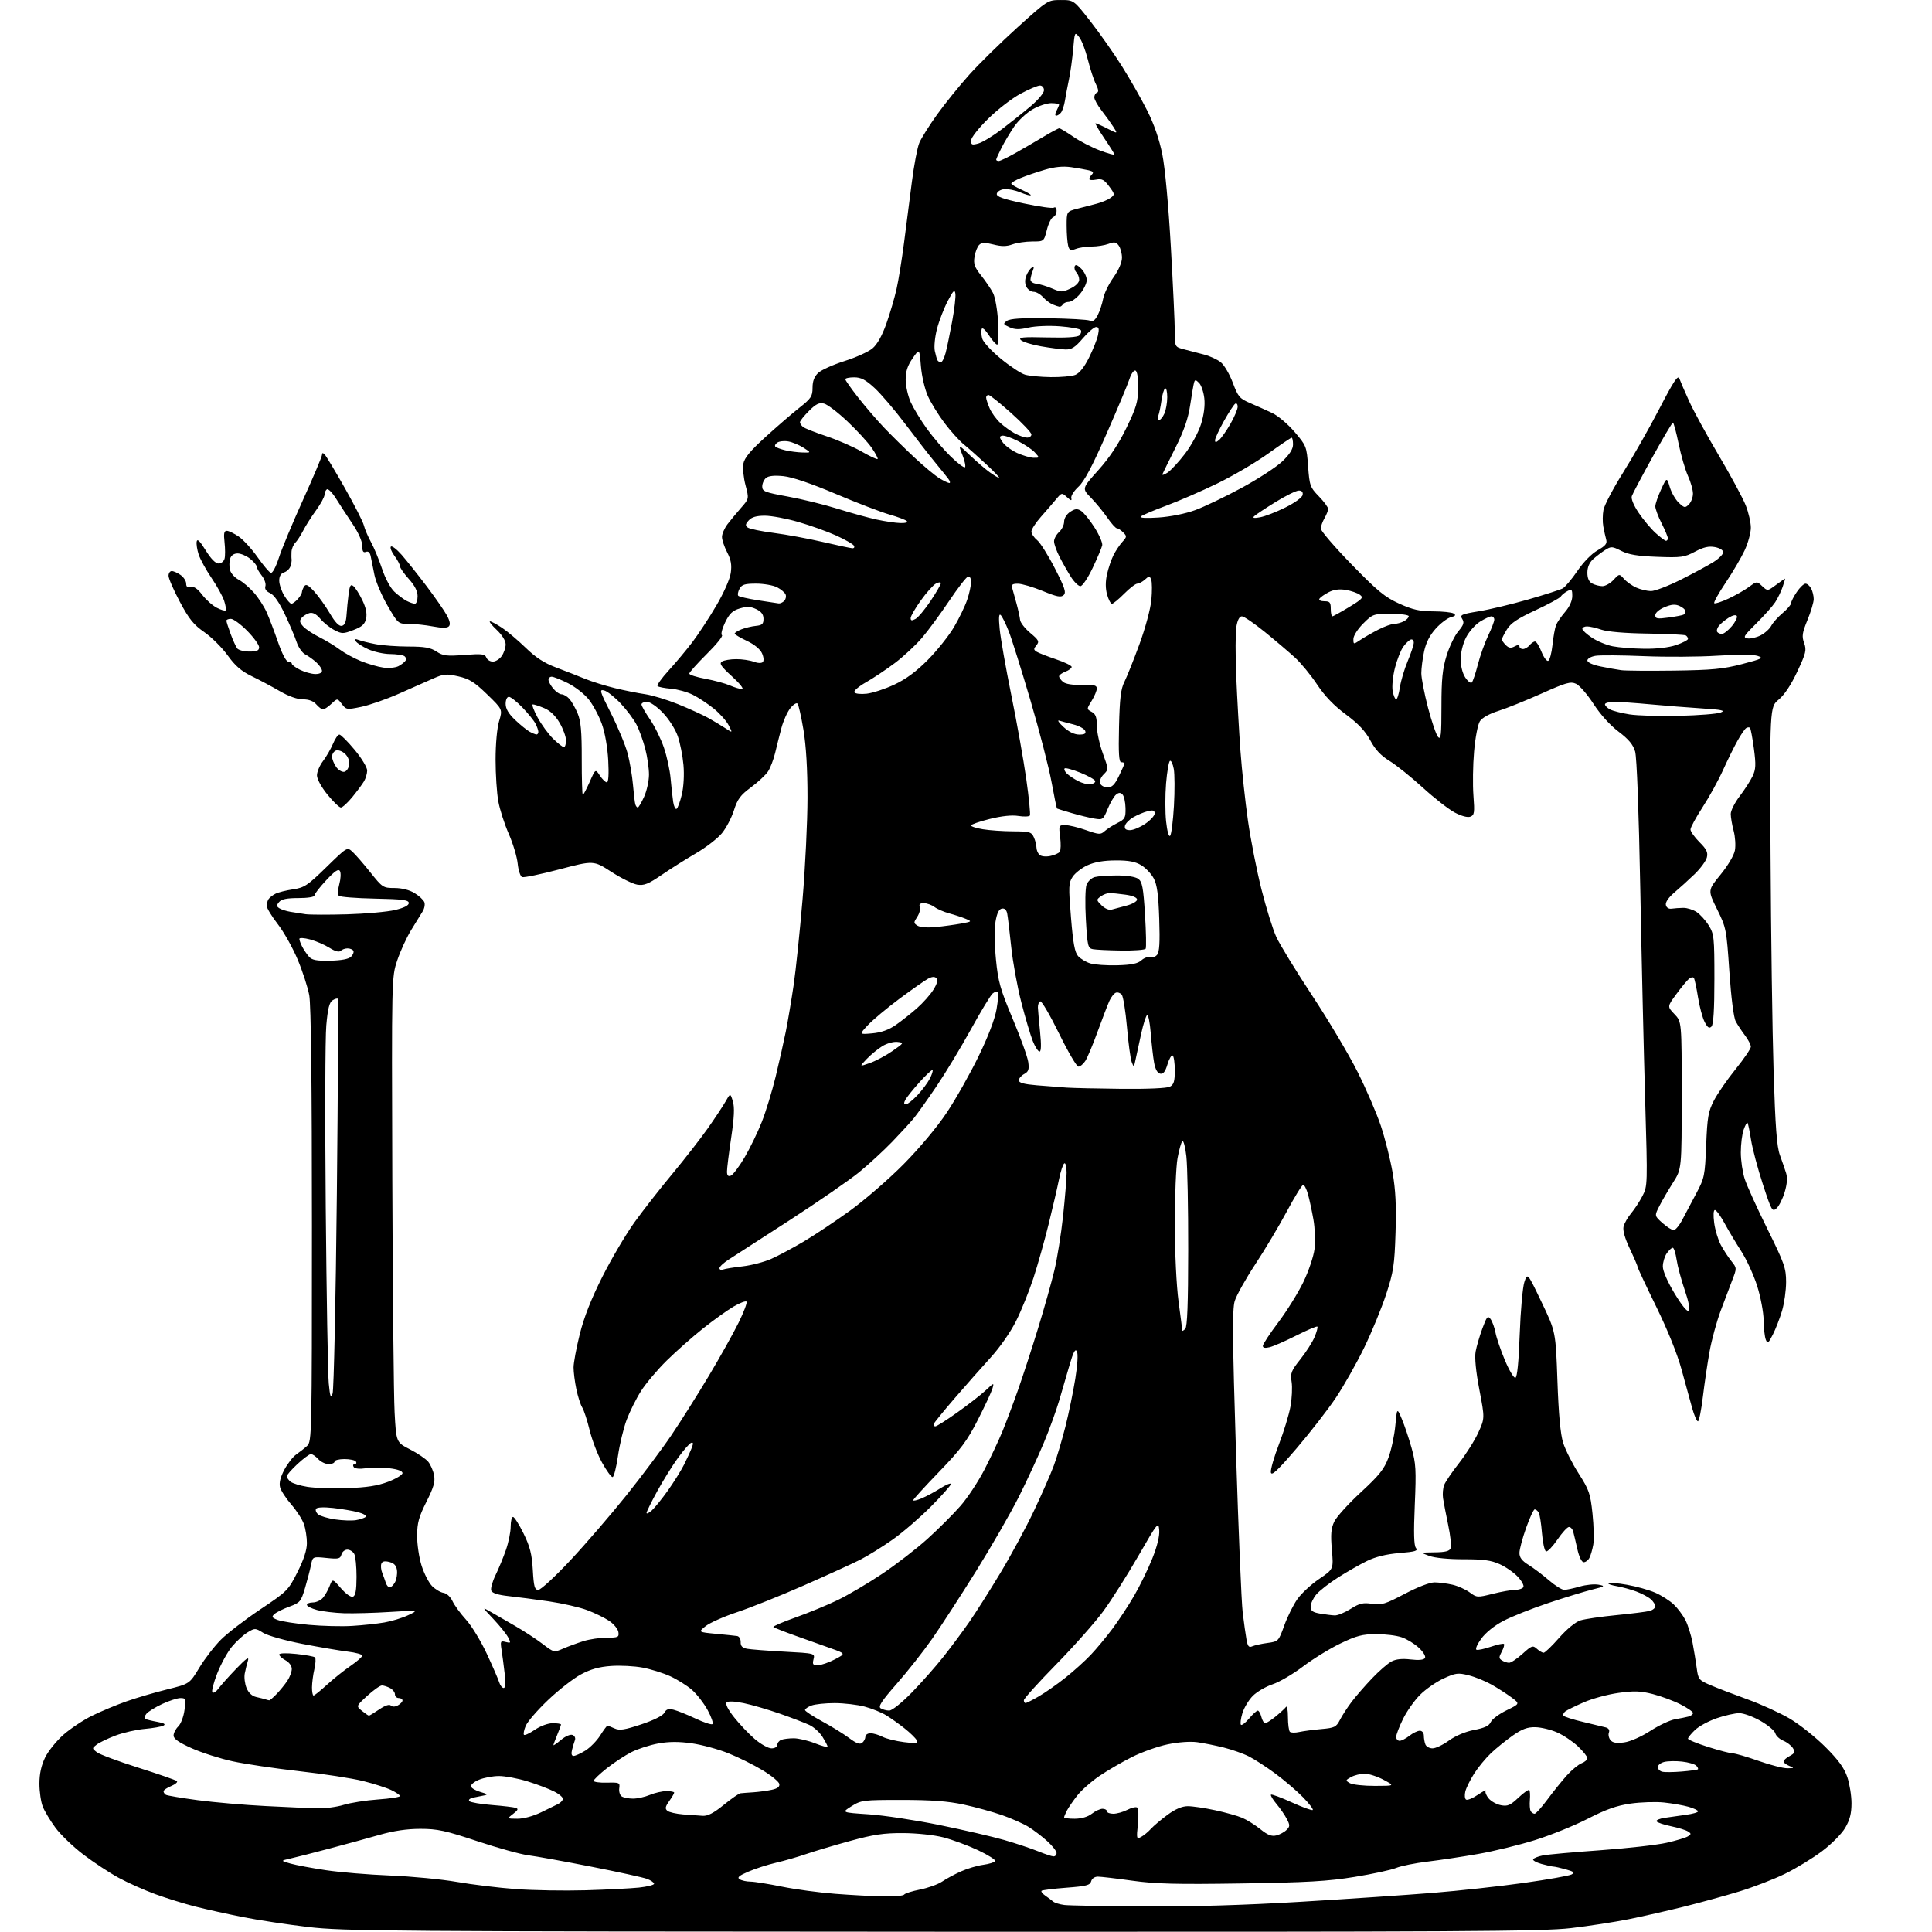 <?xml version="1.0" encoding="UTF-8" standalone="no"?>
<svg 
  version="1.1" 
  xmlns="http://www.w3.org/2000/svg" 
  xmlns:xlink="http://www.w3.org/1999/xlink" 
  xmlns:svg="http://www.w3.org/2000/svg"
  xmlns:rdf="http://www.w3.org/1999/02/22-rdf-syntax-ns#"
  xmlns:cc="http://creativecommons.org/ns#"
  xmlns:dc="http://purl.org/dc/elements/1.1/"
  viewBox="0 0 768 768"
  width="768"
  height="768"
>
<style>svg {background-color: white; }</style>"
<path stroke="none" fill="black" fill-rule="evenodd" d="M374.50,767.89C154.16,767.80 136.45,767.67 122.50,766.02C114.25,765.05 102.55,763.27 96.50,762.07C90.45,760.87 81.97,758.99 77.65,757.90C73.34,756.80 66.19,754.59 61.78,752.98C57.37,751.37 50.78,748.43 47.13,746.44C43.48,744.45 37.19,740.30 33.14,737.22C29.09,734.14 24.10,729.34 22.05,726.56C19.99,723.78 17.72,719.99 16.99,718.14C16.26,716.29 15.67,712.20 15.67,709.05C15.67,705.15 16.39,701.83 17.92,698.66C19.16,696.10 22.47,692.00 25.26,689.55C28.06,687.10 33.19,683.70 36.66,682.00C40.13,680.29 46.24,677.74 50.24,676.33C54.23,674.93 61.52,672.78 66.43,671.57C75.36,669.36 75.36,669.36 79.24,662.93C81.37,659.39 85.23,654.39 87.81,651.80C90.39,649.22 97.45,643.79 103.50,639.74C114.17,632.60 114.61,632.16 118.25,624.94C120.76,619.95 122.00,616.15 122.00,613.40C122.00,611.14 121.48,607.77 120.83,605.90C120.19,604.03 117.93,600.51 115.81,598.08C113.69,595.65 111.67,592.54 111.32,591.15C110.90,589.47 111.47,587.18 113.04,584.22C114.33,581.79 116.46,579.06 117.79,578.15C119.11,577.24 121.05,575.71 122.10,574.75C123.94,573.06 124.00,570.29 124.00,487.18C124.00,431.13 123.63,399.38 122.94,395.65C122.36,392.50 120.29,386.11 118.33,381.44C116.38,376.78 112.81,370.42 110.39,367.31C107.98,364.20 106.01,360.94 106.02,360.08C106.02,359.21 106.36,358.00 106.77,357.40C107.17,356.79 108.40,355.84 109.50,355.28C110.60,354.72 113.74,353.93 116.47,353.53C120.96,352.88 122.24,352.03 129.71,344.74C137.97,336.68 137.98,336.67 140.10,338.58C141.26,339.64 144.46,343.31 147.20,346.75C152.02,352.81 152.31,353.00 156.84,353.00C159.74,353.01 162.74,353.76 164.78,355.01C166.59,356.11 168.35,357.74 168.69,358.64C169.03,359.53 168.71,361.22 167.96,362.38C167.22,363.55 165.14,366.92 163.35,369.87C161.55,372.83 159.09,378.22 157.88,381.86C155.68,388.47 155.68,388.47 155.95,468.99C156.10,513.27 156.51,554.86 156.86,561.42C157.50,573.34 157.50,573.34 163.00,576.16C166.03,577.71 169.27,579.92 170.22,581.06C171.16,582.21 172.21,584.62 172.55,586.43C173.04,589.01 172.38,591.28 169.51,596.98C166.50,602.96 165.84,605.35 165.81,610.43C165.79,613.84 166.59,619.21 167.59,622.38C168.59,625.54 170.48,629.20 171.78,630.51C173.09,631.81 175.13,633.02 176.32,633.19C177.56,633.37 179.08,634.77 179.89,636.50C180.66,638.15 183.08,641.46 185.26,643.85C187.45,646.25 191.15,652.33 193.49,657.35C195.83,662.38 198.06,667.51 198.44,668.75C198.82,669.99 199.62,671.00 200.21,671.00C200.92,671.00 201.06,669.09 200.61,665.25C200.25,662.09 199.69,657.84 199.37,655.82C198.84,652.39 198.95,652.18 201.01,652.71C203.06,653.25 203.14,653.12 202.00,650.90C201.32,649.58 198.68,646.29 196.13,643.59C191.55,638.74 191.54,638.71 195.00,640.71C196.93,641.82 201.35,644.37 204.83,646.38C208.31,648.39 213.20,651.59 215.69,653.49C220.18,656.92 220.23,656.93 223.85,655.35C225.86,654.48 229.48,653.15 231.91,652.38C234.33,651.62 238.53,651.00 241.23,651.00C245.73,651.00 246.11,650.81 245.82,648.78C245.64,647.57 244.00,645.56 242.16,644.32C240.32,643.09 236.35,641.15 233.35,640.03C230.34,638.90 223.52,637.35 218.19,636.57C212.86,635.80 205.65,634.85 202.18,634.48C197.96,634.02 195.66,633.29 195.28,632.29C194.96,631.46 195.73,628.70 196.98,626.14C198.23,623.59 200.09,619.07 201.12,616.09C202.16,613.12 203.00,608.96 203.00,606.84C203.00,604.73 203.42,603.00 203.94,603.00C204.45,603.00 206.33,605.95 208.11,609.56C210.68,614.80 211.43,617.74 211.80,624.06C212.18,630.75 212.53,632.00 213.99,632.00C214.95,632.00 220.68,626.71 226.72,620.25C232.77,613.79 242.76,602.20 248.93,594.50C255.10,586.80 263.18,576.00 266.90,570.50C270.62,565.00 277.29,554.42 281.73,547.00C286.17,539.58 291.51,530.03 293.60,525.79C295.69,521.54 297.11,517.77 296.75,517.41C296.39,517.05 294.07,517.94 291.59,519.39C289.12,520.84 283.65,524.76 279.45,528.10C275.24,531.45 268.76,537.18 265.04,540.84C261.32,544.50 256.70,549.98 254.79,553.00C252.87,556.02 250.30,561.20 249.07,564.49C247.85,567.78 246.31,574.21 245.65,578.77C244.99,583.33 244.03,587.11 243.51,587.16C242.98,587.20 241.11,584.63 239.34,581.43C237.57,578.24 235.35,572.45 234.40,568.56C233.46,564.68 232.13,560.60 231.44,559.50C230.76,558.40 229.70,555.12 229.10,552.20C228.49,549.29 228.00,545.41 228.00,543.58C228.00,541.75 229.11,535.81 230.46,530.38C232.14,523.64 235.00,516.36 239.46,507.50C243.06,500.35 248.82,490.60 252.25,485.83C255.69,481.06 262.42,472.45 267.22,466.69C272.01,460.92 278.31,452.84 281.22,448.73C284.12,444.62 287.36,439.73 288.41,437.88C290.32,434.50 290.32,434.50 291.32,437.80C292.05,440.21 291.86,444.15 290.65,452.30C289.73,458.46 288.98,464.50 288.99,465.72C289.00,467.29 289.44,467.77 290.52,467.35C291.36,467.03 293.81,463.78 295.96,460.13C298.11,456.49 301.20,450.12 302.82,446.00C304.45,441.88 306.92,433.77 308.33,428.00C309.73,422.23 311.55,414.12 312.38,410.00C313.20,405.88 314.60,397.60 315.48,391.62C316.36,385.64 317.95,370.34 319.02,357.62C320.10,344.90 320.98,326.68 320.99,317.12C321.00,305.74 320.44,296.43 319.39,290.12C318.50,284.83 317.44,280.13 317.02,279.68C316.60,279.23 315.29,280.09 314.11,281.59C312.93,283.09 311.36,286.61 310.62,289.41C309.88,292.21 308.76,296.66 308.13,299.30C307.50,301.94 306.23,305.25 305.31,306.65C304.39,308.06 301.34,310.90 298.54,312.97C294.33,316.08 293.16,317.66 291.75,322.12C290.81,325.08 288.66,329.19 286.95,331.25C285.25,333.31 280.63,336.88 276.68,339.18C272.73,341.48 266.59,345.35 263.04,347.78C257.72,351.42 256.02,352.10 253.32,351.67C251.53,351.37 246.89,349.08 243.01,346.57C235.96,342.01 235.96,342.01 222.40,345.58C214.94,347.54 208.26,348.93 207.55,348.66C206.85,348.39 206.06,345.99 205.79,343.33C205.53,340.67 203.94,335.35 202.25,331.50C200.56,327.65 198.68,321.83 198.09,318.57C197.49,315.30 197.00,307.84 197.00,301.98C197.00,295.72 197.58,289.40 198.40,286.66C199.80,282.00 199.80,282.00 193.65,276.03C188.59,271.12 186.56,269.85 182.19,268.86C177.42,267.78 176.40,267.87 172.19,269.73C169.61,270.88 163.45,273.60 158.50,275.79C153.55,277.97 146.84,280.31 143.58,280.99C137.86,282.17 137.61,282.13 135.90,279.87C134.13,277.53 134.13,277.53 131.75,279.76C130.44,280.99 128.94,282.00 128.41,282.00C127.88,282.00 126.67,281.10 125.73,280.00C124.61,278.69 122.78,278.00 120.43,278.00C118.18,278.00 114.71,276.77 111.17,274.71C108.05,272.90 103.03,270.22 100.00,268.76C95.92,266.78 93.47,264.66 90.50,260.52C88.30,257.46 84.13,253.31 81.24,251.30C76.96,248.33 75.14,246.08 71.49,239.21C69.02,234.57 67.00,229.93 67.00,228.89C67.00,227.85 67.57,227.00 68.28,227.00C68.98,227.00 70.56,227.70 71.78,228.56C73.00,229.41 74.00,230.95 74.00,231.96C74.00,233.26 74.54,233.67 75.83,233.34C77.07,233.01 78.52,233.99 80.38,236.43C81.88,238.39 84.47,240.71 86.14,241.57C87.82,242.44 89.41,242.92 89.69,242.64C89.97,242.36 89.70,240.64 89.10,238.82C88.50,236.99 86.23,232.89 84.06,229.71C81.90,226.53 79.62,222.37 78.99,220.47C78.36,218.57 78.00,216.23 78.19,215.26C78.42,214.03 79.49,215.08 81.75,218.75C83.81,222.10 85.67,224.00 86.87,224.00C87.92,224.00 88.99,223.14 89.27,222.08C89.55,221.02 89.54,218.10 89.26,215.58C88.86,212.06 89.07,211.00 90.15,211.00C90.92,211.00 93.05,212.03 94.89,213.28C96.72,214.54 100.08,218.21 102.36,221.45C104.64,224.69 107.02,227.51 107.65,227.72C108.31,227.94 109.67,225.38 110.86,221.72C111.99,218.21 116.31,207.84 120.46,198.69C124.61,189.53 128.00,181.49 128.00,180.82C128.00,179.97 128.32,179.92 129.05,180.65C129.63,181.23 133.23,187.22 137.06,193.97C140.89,200.71 144.30,207.42 144.65,208.86C145.00,210.31 146.27,213.30 147.48,215.50C148.69,217.70 150.66,222.47 151.87,226.09C153.13,229.89 155.21,233.75 156.78,235.22C158.28,236.61 160.48,238.26 161.68,238.88C162.89,239.50 164.35,240.00 164.93,240.00C165.52,240.00 166.00,238.65 166.00,237.00C166.00,234.98 164.86,232.74 162.50,230.13C160.58,228.00 159.00,225.73 159.00,225.09C159.00,224.45 158.02,222.59 156.82,220.97C155.62,219.35 154.98,217.69 155.39,217.28C155.80,216.87 157.71,218.33 159.64,220.52C161.56,222.71 165.99,228.28 169.49,232.89C172.98,237.51 176.65,242.79 177.64,244.62C178.87,246.91 179.11,248.29 178.41,248.99C177.71,249.69 175.68,249.70 172.05,249.01C169.12,248.45 164.82,248.00 162.49,248.00C158.29,248.00 158.23,247.95 154.06,240.75C151.75,236.76 149.40,231.25 148.84,228.50C148.27,225.75 147.61,222.45 147.37,221.16C147.07,219.61 146.42,219.01 145.46,219.38C144.38,219.79 144.00,219.16 144.00,216.96C144.00,215.15 142.47,211.72 140.13,208.24C138.00,205.08 135.06,200.57 133.59,198.21C132.13,195.86 130.49,194.19 129.96,194.52C129.43,194.85 129.00,195.82 129.00,196.68C129.00,197.53 127.48,200.32 125.63,202.87C123.78,205.41 121.47,209.05 120.50,210.95C119.53,212.85 118.12,215.02 117.37,215.77C116.62,216.53 115.95,218.12 115.88,219.32C115.82,220.52 115.83,221.88 115.92,222.35C116.00,222.82 115.81,224.04 115.48,225.05C115.16,226.07 114.02,227.18 112.95,227.52C111.65,227.93 111.00,229.03 111.00,230.82C111.01,232.29 111.90,234.96 112.99,236.75C114.08,238.54 115.36,240.00 115.83,240.00C116.30,240.00 117.43,239.18 118.35,238.17C119.26,237.17 120.01,235.93 120.02,235.42C120.02,234.91 120.43,233.88 120.91,233.11C121.60,232.03 122.45,232.46 124.90,235.11C126.61,236.98 129.40,240.89 131.11,243.80C133.17,247.32 134.76,249.00 135.85,248.79C137.00,248.58 137.58,247.27 137.75,244.49C137.89,242.30 138.26,238.56 138.57,236.19C139.04,232.66 139.39,232.08 140.52,233.02C141.28,233.65 142.86,236.14 144.03,238.57C145.48,241.56 145.96,243.90 145.53,245.87C145.03,248.14 143.94,249.13 140.51,250.44C136.42,252.00 135.91,252.01 132.91,250.45C131.14,249.54 128.63,247.53 127.34,245.99C125.75,244.10 124.35,243.36 123.02,243.70C121.95,243.99 120.54,244.85 119.89,245.63C118.98,246.73 119.11,247.47 120.50,249.00C121.47,250.07 124.38,252.01 126.96,253.29C129.54,254.58 133.19,256.79 135.07,258.21C136.96,259.62 140.75,261.69 143.50,262.81C146.25,263.92 150.25,265.08 152.39,265.38C154.53,265.67 157.23,265.42 158.39,264.81C159.55,264.20 160.81,263.22 161.20,262.63C161.58,262.04 161.36,261.21 160.70,260.79C160.04,260.37 157.47,260.01 155.00,259.99C152.53,259.97 148.64,259.11 146.37,258.08C144.10,257.05 141.89,255.63 141.46,254.93C140.88,254.00 141.18,253.85 142.59,254.40C143.64,254.81 146.70,255.56 149.39,256.07C152.07,256.58 157.92,257.00 162.39,257.01C168.79,257.01 171.13,257.43 173.50,258.99C176.11,260.71 177.56,260.89 184.59,260.35C191.52,259.82 192.77,259.96 193.31,261.36C193.65,262.26 194.83,263.00 195.91,263.00C197.00,263.00 198.59,262.00 199.44,260.78C200.30,259.56 201.00,257.47 201.00,256.15C201.00,254.68 199.60,252.42 197.43,250.37C195.46,248.52 194.28,247.00 194.79,247.00C195.30,247.00 197.47,248.17 199.61,249.59C201.75,251.02 205.97,254.59 209.00,257.53C212.94,261.36 216.35,263.58 221.00,265.32C224.57,266.66 229.75,268.69 232.50,269.82C235.25,270.95 240.65,272.63 244.50,273.56C248.35,274.49 253.75,275.57 256.50,275.96C259.25,276.36 265.10,278.13 269.50,279.91C273.90,281.69 279.30,284.15 281.50,285.37C283.70,286.60 286.80,288.46 288.38,289.50C291.26,291.40 291.26,291.40 289.64,288.28C288.76,286.56 286.11,283.60 283.77,281.70C281.42,279.80 277.68,277.32 275.45,276.20C273.22,275.08 269.30,273.99 266.72,273.77C264.15,273.56 261.75,273.09 261.39,272.72C261.03,272.36 263.02,269.57 265.81,266.52C268.60,263.47 272.84,258.39 275.24,255.24C277.63,252.08 281.91,245.57 284.73,240.76C287.70,235.72 290.13,230.23 290.49,227.76C290.95,224.54 290.60,222.54 289.05,219.54C287.92,217.36 287.00,214.61 287.00,213.42C287.00,212.24 287.99,209.97 289.19,208.38C290.40,206.80 292.82,203.87 294.58,201.87C297.77,198.25 297.77,198.25 296.35,192.87C295.57,189.92 295.18,186.09 295.49,184.36C295.90,182.05 298.23,179.24 304.27,173.74C308.80,169.62 314.86,164.38 317.75,162.10C322.44,158.40 323.00,157.54 323.00,154.15C323.00,151.50 323.68,149.71 325.25,148.24C326.49,147.07 331.19,144.96 335.71,143.53C340.23,142.11 345.22,139.84 346.82,138.50C348.71,136.91 350.63,133.49 352.34,128.68C353.78,124.62 355.60,118.42 356.39,114.90C357.18,111.38 358.52,103.10 359.37,96.50C360.23,89.90 361.63,79.03 362.48,72.34C363.33,65.65 364.66,58.65 365.44,56.79C366.22,54.93 369.41,49.85 372.53,45.50C375.65,41.15 381.42,34.02 385.35,29.64C389.28,25.26 397.90,16.81 404.50,10.85C416.49,0.03 416.50,0.02 421.67,0.01C426.83,-0.00 426.83,-0.00 433.53,8.57C437.21,13.29 442.84,21.30 446.03,26.39C449.22,31.47 453.72,39.36 456.02,43.92C458.76,49.36 460.84,55.37 462.04,61.36C463.13,66.80 464.50,81.68 465.43,98.15C466.30,113.36 467.00,128.53 467.00,131.86C467.00,137.92 467.00,137.92 470.75,138.89C472.81,139.43 476.35,140.35 478.62,140.94C480.89,141.52 483.86,142.89 485.24,143.97C486.61,145.05 488.77,148.71 490.04,152.10C492.14,157.72 492.75,158.44 496.92,160.23C499.44,161.31 503.38,163.07 505.67,164.15C507.97,165.22 512.00,168.62 514.62,171.70C519.28,177.15 519.42,177.50 519.99,185.39C520.55,193.05 520.79,193.71 524.29,197.32C526.33,199.42 527.98,201.67 527.96,202.32C527.95,202.97 527.29,204.62 526.50,206.00C525.71,207.38 525.05,209.23 525.04,210.12C525.02,211.01 530.51,217.41 537.25,224.33C547.62,234.99 550.53,237.38 556.23,239.96C561.58,242.38 564.35,243.00 569.73,243.02C573.45,243.02 577.11,243.41 577.85,243.88C578.85,244.52 578.56,244.89 576.72,245.35C575.37,245.70 572.67,247.73 570.74,249.87C568.36,252.50 566.86,255.44 566.11,258.93C565.50,261.77 565.00,265.68 565.00,267.61C565.00,269.55 566.20,275.71 567.66,281.32C569.13,286.92 570.93,292.16 571.66,292.96C572.79,294.19 573.00,292.24 573.00,280.82C573.00,269.98 573.41,265.88 575.03,260.65C576.14,257.04 578.24,252.67 579.70,250.94C581.84,248.41 582.14,247.45 581.25,246.03C580.25,244.43 580.87,244.14 587.82,243.00C592.04,242.31 600.87,240.20 607.44,238.31C614.00,236.42 620.18,234.44 621.17,233.91C622.15,233.38 624.78,230.27 627.01,226.99C629.42,223.44 632.68,220.11 635.06,218.76C638.19,216.99 638.94,216.06 638.49,214.50C638.18,213.40 637.66,211.06 637.34,209.31C637.02,207.55 637.04,204.58 637.40,202.70C637.75,200.82 641.26,194.16 645.19,187.89C649.13,181.63 655.62,170.20 659.61,162.50C665.34,151.45 667.02,148.92 667.58,150.50C667.97,151.60 669.72,155.65 671.47,159.50C673.21,163.35 678.52,173.06 683.27,181.09C688.02,189.11 692.82,198.01 693.95,200.87C695.08,203.73 696.00,207.74 695.99,209.79C695.98,211.83 694.88,215.87 693.52,218.78C692.17,221.68 688.78,227.46 685.97,231.63C683.17,235.80 681.13,239.47 681.44,239.78C681.75,240.09 684.30,239.26 687.11,237.95C689.91,236.64 693.59,234.54 695.29,233.28C698.38,231.01 698.38,231.01 700.50,233.00C702.62,234.99 702.62,234.99 706.00,232.50C707.87,231.12 709.47,230.00 709.58,230.00C709.68,230.00 709.25,231.48 708.63,233.29C708.01,235.11 706.67,237.86 705.65,239.42C704.63,240.97 701.25,244.76 698.15,247.83C693.12,252.81 692.74,253.46 694.68,253.77C695.88,253.96 698.23,253.41 699.90,252.55C701.57,251.69 703.47,249.97 704.11,248.74C704.75,247.51 706.79,245.23 708.64,243.68C710.49,242.12 712.00,240.35 712.00,239.74C712.00,239.13 713.01,237.14 714.25,235.32C715.49,233.50 717.05,232.01 717.71,232.01C718.38,232.00 719.40,232.87 719.96,233.93C720.53,235.00 720.99,236.91 720.98,238.18C720.96,239.46 719.85,243.19 718.49,246.48C716.40,251.59 716.20,252.92 717.17,255.60C718.19,258.42 717.91,259.60 714.45,266.97C711.98,272.24 709.33,276.24 707.05,278.11C703.50,281.04 703.50,281.04 703.82,339.27C703.99,371.30 704.54,410.39 705.04,426.15C705.73,448.03 706.31,455.82 707.53,459.15C708.40,461.54 709.51,464.75 709.99,466.28C710.59,468.14 710.41,470.63 709.45,473.86C708.66,476.51 707.21,479.41 706.22,480.30C704.50,481.85 704.23,481.38 700.75,470.72C698.73,464.55 696.63,456.63 696.07,453.12C695.52,449.61 694.88,446.55 694.65,446.32C694.42,446.09 693.73,447.34 693.12,449.10C692.50,450.86 692.00,454.92 692.00,458.11C692.00,461.31 692.71,466.08 693.57,468.72C694.43,471.35 698.48,480.27 702.57,488.54C709.33,502.21 710.00,504.12 710.00,509.61C710.00,512.92 709.28,518.08 708.39,521.07C707.50,524.06 705.86,528.30 704.74,530.50C702.93,534.05 702.61,534.27 701.92,532.50C701.49,531.40 701.11,527.94 701.07,524.80C701.03,521.67 699.88,515.56 698.51,511.22C697.14,506.89 694.30,500.68 692.20,497.42C690.10,494.16 687.10,489.14 685.53,486.25C683.96,483.36 682.25,481.00 681.71,481.00C681.12,481.00 681.01,483.02 681.42,486.15C681.80,488.97 682.99,492.91 684.06,494.90C685.13,496.88 687.01,499.76 688.23,501.29C690.44,504.07 690.44,504.11 688.63,508.79C687.62,511.38 685.51,516.97 683.94,521.21C682.37,525.45 680.41,532.65 679.59,537.21C678.76,541.77 677.57,549.89 676.92,555.25C676.28,560.61 675.39,565.00 674.95,565.00C674.50,565.00 673.47,562.64 672.66,559.75C671.84,556.86 669.96,550.00 668.47,544.50C666.78,538.27 662.97,528.81 658.38,519.43C654.32,511.14 651.00,504.05 651.00,503.68C651.00,503.31 649.61,500.06 647.90,496.45C645.87,492.15 645.01,489.08 645.40,487.53C645.73,486.22 647.08,483.87 648.40,482.30C649.72,480.74 651.74,477.65 652.89,475.44C654.95,471.49 654.96,470.96 653.98,437.47C653.43,418.78 652.55,380.77 652.03,353.00C651.46,322.56 650.65,301.01 649.99,298.75C649.19,295.99 647.44,293.89 643.39,290.83C640.03,288.30 636.16,284.00 633.45,279.82C631.01,276.05 627.89,272.45 626.51,271.82C624.31,270.82 622.56,271.32 612.75,275.71C606.56,278.48 598.86,281.58 595.63,282.60C592.08,283.71 589.18,285.33 588.29,286.68C587.46,287.95 586.45,293.17 585.97,298.71C585.50,304.10 585.39,311.98 585.71,316.23C586.23,323.06 586.09,324.03 584.49,324.64C583.39,325.06 580.98,324.42 578.27,322.99C575.84,321.70 570.12,317.24 565.56,313.07C561.00,308.91 555.07,304.15 552.39,302.50C548.91,300.37 546.70,298.01 544.73,294.33C542.74,290.62 539.99,287.70 535.01,284.00C530.27,280.50 526.62,276.69 523.55,272.07C521.07,268.34 517.12,263.53 514.77,261.39C512.42,259.24 507.05,254.67 502.83,251.24C498.61,247.81 494.49,245.00 493.67,245.00C492.70,245.00 491.93,246.45 491.47,249.15C491.09,251.44 491.07,260.33 491.43,268.90C491.79,277.48 492.54,290.80 493.10,298.50C493.66,306.20 495.01,318.71 496.09,326.29C497.18,333.88 499.59,346.14 501.45,353.53C503.32,360.92 505.96,369.43 507.34,372.43C508.72,375.44 515.13,385.91 521.58,395.70C528.04,405.49 536.16,419.12 539.61,426.00C543.07,432.88 547.26,442.57 548.91,447.54C550.57,452.51 552.67,460.84 553.57,466.04C554.78,473.03 555.09,479.28 554.75,490.00C554.34,502.95 553.94,505.57 551.02,514.49C549.22,519.99 545.30,529.53 542.29,535.71C539.29,541.88 534.24,550.82 531.06,555.58C527.88,560.34 520.83,569.42 515.39,575.77C507.67,584.77 505.43,586.85 505.19,585.26C505.03,584.13 506.47,579.13 508.40,574.13C510.32,569.14 512.39,562.38 512.98,559.12C513.57,555.86 513.78,551.46 513.44,549.34C512.89,545.89 513.25,544.94 516.92,540.33C519.18,537.50 521.72,533.52 522.57,531.48C523.42,529.45 523.92,527.59 523.68,527.34C523.44,527.10 519.70,528.69 515.37,530.87C511.04,533.05 506.26,535.15 504.75,535.53C502.89,535.99 502.00,535.83 502.00,535.01C502.00,534.35 504.77,530.13 508.15,525.65C511.53,521.17 516.00,513.98 518.09,509.68C520.19,505.34 522.17,499.47 522.55,496.48C522.92,493.51 522.72,488.25 522.11,484.79C521.50,481.33 520.53,476.81 519.95,474.75C519.38,472.69 518.52,471.00 518.04,471.00C517.57,471.00 514.65,475.73 511.56,481.52C508.47,487.30 502.82,496.78 498.99,502.58C495.17,508.38 491.49,514.97 490.81,517.22C489.83,520.51 489.93,532.48 491.33,577.41C492.30,608.26 493.49,636.88 493.99,641.00C494.49,645.12 495.18,650.00 495.51,651.83C496.00,654.49 496.47,655.02 497.81,654.43C498.74,654.02 501.46,653.42 503.87,653.10C508.19,652.51 508.25,652.44 510.54,646.10C511.81,642.59 514.17,637.86 515.78,635.60C517.38,633.35 521.27,629.76 524.41,627.64C530.12,623.77 530.12,623.77 529.44,616.03C528.91,609.91 529.11,607.58 530.39,604.87C531.28,602.99 536.03,597.75 540.94,593.22C548.27,586.46 550.23,584.01 551.92,579.47C553.06,576.44 554.29,570.71 554.66,566.75C555.33,559.55 555.33,559.55 557.23,564.02C558.28,566.49 560.02,571.65 561.10,575.50C562.85,581.70 563.00,584.31 562.40,598.23C561.92,609.43 562.05,614.36 562.86,615.33C563.80,616.47 562.66,616.82 556.25,617.36C551.10,617.79 546.80,618.85 543.42,620.50C540.63,621.86 535.45,624.82 531.92,627.06C528.39,629.30 524.49,632.35 523.25,633.82C522.02,635.29 521.01,637.46 521.00,638.64C521.00,640.33 521.78,640.92 524.75,641.43C526.81,641.78 529.44,642.11 530.59,642.15C531.73,642.20 534.57,641.03 536.90,639.56C540.43,637.33 541.83,637.00 545.40,637.54C549.19,638.11 550.68,637.66 558.38,633.59C563.58,630.85 568.38,629.01 570.29,629.02C572.06,629.04 575.26,629.46 577.41,629.95C579.56,630.45 582.62,631.82 584.22,633.00C587.03,635.08 587.28,635.10 593.37,633.57C596.81,632.71 600.81,632.00 602.25,632.00C603.70,632.00 605.18,631.51 605.55,630.92C605.92,630.32 604.93,628.47 603.36,626.79C601.79,625.11 598.53,622.85 596.13,621.77C592.72,620.23 589.60,619.81 581.82,619.83C575.87,619.84 570.39,619.31 568.18,618.50C564.50,617.14 564.50,617.14 570.28,617.07C574.60,617.02 576.22,616.60 576.67,615.41C577.01,614.53 576.56,610.37 575.67,606.16C574.79,601.95 573.87,597.17 573.63,595.55C573.39,593.93 573.59,591.57 574.07,590.32C574.55,589.07 577.20,585.15 579.97,581.63C582.74,578.10 586.19,572.65 587.63,569.51C590.24,563.79 590.24,563.79 588.07,552.42C586.68,545.15 586.15,539.69 586.58,537.28C586.96,535.20 588.17,531.06 589.27,528.08C591.04,523.29 591.42,522.86 592.54,524.38C593.23,525.33 594.11,527.76 594.49,529.79C594.87,531.82 596.56,536.76 598.24,540.77C599.93,544.78 601.80,547.90 602.40,547.70C603.11,547.47 603.72,541.28 604.11,530.35C604.45,521.00 605.28,511.68 605.96,509.63C607.19,505.91 607.19,505.91 612.80,517.64C618.41,529.36 618.41,529.36 619.10,548.93C619.57,562.24 620.30,570.11 621.37,573.53C622.24,576.30 625.01,581.79 627.53,585.73C631.69,592.23 632.20,593.69 633.04,601.69C633.55,606.54 633.69,612.08 633.35,614.00C633.01,615.92 632.33,618.29 631.83,619.25C631.34,620.21 630.32,621.00 629.56,621.00C628.74,621.00 627.73,618.94 627.01,615.75C626.36,612.86 625.61,609.71 625.35,608.75C625.08,607.79 624.33,607.00 623.68,607.00C623.03,607.00 620.96,609.26 619.08,612.03C617.19,614.79 615.17,616.89 614.58,616.70C613.98,616.50 613.25,613.22 612.95,609.40C612.65,605.59 612.06,601.91 611.64,601.23C611.22,600.55 610.52,600.00 610.07,600.00C609.62,600.00 608.08,603.33 606.63,607.41C605.18,611.48 604.00,615.94 604.00,617.33C604.00,619.13 605.01,620.46 607.62,622.07C609.61,623.30 613.23,626.04 615.68,628.15C618.12,630.27 620.88,632.00 621.81,631.99C622.74,631.98 625.52,631.39 628.00,630.67C630.48,629.95 633.84,629.62 635.47,629.94C638.20,630.46 638.01,630.62 632.97,631.87C629.96,632.61 622.10,635.02 615.50,637.22C608.90,639.43 600.84,642.63 597.60,644.34C594.00,646.23 590.55,649.01 588.79,651.45C587.16,653.70 586.36,655.62 586.96,655.82C587.55,656.02 590.13,655.46 592.69,654.59C595.24,653.72 597.56,653.23 597.84,653.50C598.11,653.78 597.72,655.16 596.96,656.57C595.79,658.76 595.80,659.26 597.05,660.05C597.85,660.56 599.12,660.98 599.88,660.98C600.64,660.99 603.04,659.39 605.22,657.42C608.86,654.13 609.31,653.97 610.92,655.42C611.87,656.29 613.08,657.00 613.61,657.00C614.13,657.00 616.90,654.34 619.76,651.08C622.87,647.55 626.29,644.75 628.24,644.13C630.03,643.57 636.45,642.63 642.50,642.04C648.55,641.45 654.51,640.70 655.75,640.37C656.99,640.04 658.00,639.21 658.00,638.54C658.00,637.86 657.21,636.60 656.25,635.74C655.29,634.87 652.70,633.49 650.50,632.66C648.30,631.84 644.77,630.87 642.65,630.52C640.53,630.16 639.04,629.62 639.34,629.32C639.64,629.02 642.95,629.31 646.70,629.96C650.44,630.61 655.52,632.03 658.00,633.12C660.48,634.21 663.78,636.32 665.34,637.80C666.90,639.29 668.99,642.08 669.98,644.00C670.96,645.92 672.24,649.98 672.82,653.00C673.39,656.02 674.14,660.59 674.48,663.15C675.06,667.56 675.33,667.90 679.90,669.86C682.55,671.00 689.16,673.54 694.61,675.51C700.05,677.47 707.65,680.94 711.50,683.21C715.35,685.48 721.69,690.53 725.59,694.42C730.80,699.63 733.11,702.80 734.34,706.43C735.25,709.14 736.00,713.82 736.00,716.84C736.00,720.88 735.34,723.44 733.51,726.58C732.11,728.97 728.06,733.06 724.26,735.91C720.54,738.71 713.90,742.75 709.50,744.90C705.10,747.05 697.00,750.18 691.50,751.86C686.00,753.54 676.10,756.26 669.50,757.91C662.90,759.55 653.00,761.80 647.50,762.91C642.00,764.02 631.65,765.62 624.50,766.46C613.17,767.79 581.07,767.97 374.50,767.89zM455.00,757.85C473.71,757.96 495.01,757.32 517.00,756.00C535.42,754.90 559.05,753.30 569.50,752.46C579.95,751.61 596.28,749.83 605.79,748.49C615.29,747.15 623.82,745.64 624.73,745.13C626.07,744.38 625.64,743.99 622.45,743.11C620.28,742.50 618.05,742.01 617.50,742.00C616.95,741.99 614.80,741.52 612.72,740.94C610.65,740.36 609.18,739.52 609.45,739.08C609.73,738.63 611.43,737.95 613.23,737.58C615.03,737.21 625.29,736.28 636.03,735.52C646.77,734.75 658.69,733.41 662.53,732.53C666.36,731.66 670.17,730.51 671.00,729.97C672.33,729.11 672.33,728.89 671.00,728.03C670.17,727.49 667.15,726.56 664.27,725.96C661.39,725.36 658.80,724.49 658.51,724.02C658.23,723.56 659.68,722.92 661.75,722.62C663.81,722.31 667.64,721.77 670.25,721.41C672.86,721.06 675.00,720.45 675.00,720.04C675.00,719.64 673.31,718.83 671.25,718.24C669.19,717.65 664.80,716.88 661.50,716.53C658.20,716.18 652.20,716.38 648.16,716.96C642.67,717.75 638.38,719.27 631.16,722.98C625.85,725.71 616.38,729.54 610.12,731.49C603.86,733.44 593.74,735.91 587.62,736.98C581.51,738.06 572.45,739.42 567.50,740.02C562.55,740.61 556.92,741.75 555.00,742.54C553.08,743.33 545.65,744.94 538.50,746.10C527.88,747.84 519.65,748.31 493.50,748.71C467.57,749.11 459.33,748.90 450.04,747.60C443.74,746.72 437.60,746.00 436.41,746.00C435.13,746.00 434.03,746.77 433.75,747.85C433.34,749.41 431.82,749.80 423.91,750.40C418.77,750.79 414.32,751.34 414.03,751.63C413.74,751.93 414.40,752.79 415.50,753.55C416.60,754.31 418.01,755.36 418.63,755.89C419.25,756.42 421.28,757.04 423.13,757.27C424.98,757.49 439.32,757.76 455.00,757.85zM351.19,753.86C355.42,753.94 359.12,753.61 359.42,753.13C359.71,752.66 362.55,751.76 365.73,751.13C368.90,750.50 372.85,749.08 374.50,747.97C376.15,746.85 379.52,745.03 382.00,743.92C384.47,742.81 388.42,741.63 390.77,741.31C393.13,740.98 395.30,740.33 395.60,739.84C395.89,739.36 392.84,737.41 388.82,735.51C384.79,733.61 378.57,731.31 375.00,730.39C371.29,729.44 364.42,728.71 359.00,728.69C351.31,728.65 347.28,729.25 337.87,731.83C331.47,733.59 323.60,735.94 320.37,737.05C317.14,738.16 311.80,739.70 308.50,740.46C305.20,741.23 300.27,742.81 297.53,743.99C293.72,745.62 292.91,746.33 294.03,747.04C294.84,747.55 296.76,747.98 298.31,747.98C299.85,747.99 305.48,748.89 310.81,749.97C316.14,751.06 325.68,752.35 332.00,752.83C338.32,753.32 346.96,753.78 351.19,753.86zM232.71,751.42C241.08,751.18 250.64,750.69 253.96,750.35C257.28,750.00 260.00,749.32 260.00,748.83C260.00,748.35 258.76,747.48 257.25,746.90C255.74,746.33 245.72,744.13 235.00,742.03C224.28,739.92 213.03,737.89 210.00,737.51C206.97,737.13 197.86,734.61 189.74,731.91C177.07,727.69 173.87,727.00 167.11,727.00C161.79,727.00 156.50,727.78 150.86,729.39C146.26,730.71 137.32,733.16 131.00,734.83C124.67,736.51 117.70,738.29 115.50,738.78C111.50,739.68 111.50,739.68 115.50,740.81C117.70,741.43 124.01,742.61 129.52,743.43C135.03,744.26 146.51,745.21 155.02,745.55C163.53,745.89 175.50,747.04 181.61,748.10C187.73,749.17 198.30,750.45 205.11,750.95C211.93,751.45 224.35,751.66 232.71,751.42zM418.75,737.95C419.44,737.98 420.00,737.38 420.00,736.62C420.00,735.86 418.31,733.71 416.25,731.85C414.19,729.99 410.85,727.45 408.83,726.20C406.81,724.95 402.08,722.86 398.33,721.55C394.57,720.24 387.68,718.34 383.00,717.33C376.78,716.00 370.21,715.51 358.50,715.50C343.16,715.50 342.33,715.60 338.50,718.00C334.50,720.50 334.50,720.50 345.31,721.22C351.26,721.62 363.95,723.54 373.50,725.49C383.06,727.44 394.64,730.12 399.24,731.45C403.83,732.78 409.82,734.78 412.55,735.88C415.27,736.99 418.06,737.92 418.75,737.95zM453.61,730.21C454.66,729.65 456.41,728.21 457.49,727.01C458.58,725.81 461.56,723.29 464.12,721.41C467.21,719.14 469.89,718.00 472.13,717.99C473.99,717.98 478.88,718.70 483.00,719.59C487.12,720.47 492.01,721.84 493.84,722.63C495.68,723.41 498.92,725.45 501.04,727.15C503.93,729.48 505.51,730.09 507.37,729.62C508.74,729.28 510.56,728.29 511.42,727.43C512.81,726.05 512.82,725.55 511.53,723.06C510.73,721.51 508.88,718.82 507.41,717.08C505.95,715.34 504.97,713.69 505.24,713.42C505.51,713.15 509.24,714.53 513.52,716.48C517.80,718.43 521.55,719.79 521.84,719.49C522.13,719.20 520.38,716.91 517.94,714.41C515.50,711.91 510.57,707.70 507.00,705.05C503.43,702.41 498.67,699.32 496.44,698.20C494.21,697.07 489.71,695.49 486.44,694.67C483.17,693.86 478.42,692.90 475.88,692.55C473.13,692.18 468.40,692.52 464.18,693.40C460.28,694.21 453.89,696.48 449.99,698.44C446.09,700.40 440.27,703.78 437.06,705.96C433.86,708.13 429.90,711.62 428.26,713.71C426.63,715.79 424.77,718.48 424.14,719.68C423.52,720.89 423.00,722.12 423.00,722.43C423.00,722.75 424.91,722.99 427.25,722.98C429.92,722.96 432.43,722.23 434.00,721.00C435.38,719.92 437.29,719.03 438.25,719.02C439.21,719.01 440.00,719.45 440.00,720.00C440.00,720.55 441.15,721.00 442.55,721.00C443.95,721.00 446.44,720.31 448.08,719.46C449.72,718.61 451.49,718.18 452.01,718.51C452.56,718.84 452.69,721.66 452.33,725.16C451.72,730.93 451.79,731.18 453.61,730.21zM205.66,722.98C208.14,722.99 211.97,721.95 215.16,720.40C218.10,718.97 221.15,717.47 221.94,717.08C222.73,716.68 223.55,715.85 223.76,715.23C223.96,714.61 222.41,713.23 220.32,712.17C218.22,711.10 213.42,709.27 209.64,708.11C205.87,706.95 200.80,706.00 198.36,706.00C195.93,706.00 192.34,706.67 190.38,707.49C188.42,708.30 187.01,709.52 187.23,710.19C187.45,710.86 189.18,711.84 191.07,712.37C193.67,713.10 194.02,713.42 192.50,713.70C191.40,713.91 189.42,714.31 188.11,714.59C186.71,714.90 186.08,715.48 186.61,716.00C187.10,716.48 191.10,717.17 195.50,717.52C199.90,717.87 204.17,718.38 204.99,718.64C206.15,719.02 205.93,719.55 203.99,721.04C201.50,722.96 201.50,722.96 205.66,722.98zM279.32,721.82C281.33,721.95 283.70,720.72 287.66,717.50C290.70,715.02 293.70,712.94 294.34,712.86C294.98,712.78 297.30,712.60 299.50,712.46C301.70,712.31 304.99,711.87 306.80,711.47C309.09,710.98 310.00,710.26 309.79,709.15C309.62,708.26 306.62,705.80 303.12,703.69C299.62,701.57 293.49,698.53 289.49,696.93C285.50,695.33 278.96,693.56 274.97,693.00C269.85,692.27 265.92,692.29 261.67,693.06C258.34,693.66 253.55,695.21 251.00,696.50C248.46,697.79 244.05,700.69 241.19,702.94C238.34,705.20 236.00,707.44 236.00,707.91C236.00,708.39 238.36,708.71 241.25,708.64C246.24,708.51 246.48,708.62 246.16,710.89C245.98,712.20 246.43,713.66 247.16,714.12C247.90,714.59 249.91,714.98 251.63,714.98C253.35,714.99 256.37,714.33 258.35,713.50C260.32,712.67 263.30,712.00 264.97,712.00C266.64,712.00 268.00,712.27 268.00,712.60C268.00,712.92 267.11,714.45 266.01,715.98C264.44,718.19 264.29,718.99 265.29,719.82C265.98,720.40 268.79,721.04 271.53,721.26C274.26,721.47 277.77,721.72 279.32,721.82zM610.03,721.00C610.53,721.00 612.82,718.45 615.13,715.32C617.44,712.20 620.92,707.88 622.87,705.72C624.83,703.56 627.45,701.40 628.71,700.92C629.97,700.44 631.00,699.53 631.00,698.89C631.00,698.26 629.31,696.15 627.25,694.20C625.19,692.26 621.48,689.77 619.00,688.68C616.53,687.58 612.64,686.64 610.36,686.59C607.18,686.52 605.10,687.29 601.36,689.90C598.69,691.78 594.79,694.93 592.70,696.90C590.61,698.88 587.60,702.52 586.02,705.00C584.44,707.48 582.85,710.69 582.49,712.14C582.13,713.59 582.27,715.05 582.80,715.38C583.33,715.70 585.42,714.85 587.45,713.47C589.48,712.09 590.89,711.38 590.57,711.88C590.26,712.38 590.80,713.74 591.76,714.89C592.71,716.05 594.91,717.27 596.64,717.60C599.29,718.11 600.36,717.65 603.58,714.62C605.66,712.65 607.61,711.28 607.91,711.57C608.20,711.87 608.31,713.65 608.15,715.53C607.98,717.41 608.14,719.41 608.48,719.98C608.83,720.54 609.53,721.00 610.03,721.00zM126.09,718.85C129.17,718.93 133.89,718.31 136.59,717.47C139.29,716.63 145.44,715.66 150.25,715.32C155.06,714.98 159.00,714.37 159.00,713.97C159.00,713.56 157.42,712.48 155.49,711.56C153.57,710.65 148.50,709.03 144.24,707.97C139.99,706.91 128.60,705.16 118.95,704.08C109.30,702.99 97.36,701.22 92.41,700.14C87.47,699.06 80.18,696.73 76.21,694.96C71.07,692.66 69.00,691.21 69.00,689.91C69.00,688.90 69.84,687.27 70.86,686.29C71.89,685.30 73.00,682.38 73.34,679.75C73.92,675.32 73.81,675.00 71.73,675.01C70.50,675.02 67.25,676.07 64.50,677.35C61.75,678.63 58.92,680.39 58.20,681.25C57.49,682.12 57.26,683.03 57.70,683.28C58.14,683.53 60.29,684.06 62.47,684.46C65.22,684.95 65.99,685.41 64.97,685.96C64.16,686.39 60.80,686.98 57.50,687.27C54.20,687.56 49.00,688.75 45.94,689.90C42.88,691.06 39.51,692.68 38.44,693.50C36.52,694.98 36.52,695.02 38.50,696.55C39.60,697.40 47.02,700.16 55.00,702.69C62.98,705.22 69.86,707.61 70.31,708.00C70.75,708.39 69.74,709.28 68.06,709.98C66.38,710.67 65.00,711.61 65.00,712.06C65.00,712.51 65.42,713.14 65.93,713.46C66.45,713.78 72.19,714.74 78.68,715.61C85.18,716.47 97.25,717.52 105.50,717.93C113.75,718.35 123.02,718.76 126.09,718.85zM546.50,709.92C554.50,709.91 554.50,709.91 550.00,707.50C547.52,706.17 544.15,705.09 542.50,705.08C540.85,705.08 538.42,705.67 537.10,706.40C534.80,707.67 534.78,707.78 536.60,708.84C537.64,709.44 542.10,709.93 546.50,709.92zM668.50,704.22C671.80,703.95 674.70,703.55 674.93,703.34C675.17,703.14 674.87,702.47 674.27,701.87C673.67,701.27 671.14,700.54 668.65,700.26C666.16,699.98 662.97,700.04 661.56,700.40C660.15,700.75 659.00,701.67 659.00,702.45C659.00,703.22 659.79,704.05 660.75,704.29C661.71,704.53 665.20,704.50 668.50,704.22zM710.50,702.92C713.29,702.88 713.34,702.81 711.25,701.97C710.01,701.47 709.00,700.68 709.00,700.20C709.00,699.73 710.09,698.75 711.43,698.04C713.46,696.95 713.67,696.44 712.70,694.90C712.07,693.89 710.35,692.56 708.87,691.95C707.40,691.34 705.97,690.01 705.71,689.00C705.45,688.00 702.82,685.79 699.87,684.10C696.91,682.40 693.11,681.01 691.41,681.01C689.71,681.00 685.67,681.91 682.44,683.02C679.21,684.13 675.31,686.24 673.78,687.71C672.25,689.17 671.00,690.72 671.00,691.14C671.00,691.57 674.62,693.06 679.05,694.46C683.48,695.86 687.89,697.00 688.85,697.00C689.81,697.00 694.40,698.34 699.05,699.98C703.70,701.62 708.85,702.94 710.50,702.92zM228.02,698.00C228.71,698.00 230.81,697.05 232.70,695.88C234.58,694.71 237.23,692.01 238.58,689.88C239.92,687.75 241.22,686.00 241.47,686.00C241.71,686.00 242.99,686.49 244.31,687.09C246.25,687.98 248.28,687.67 254.88,685.48C259.87,683.82 263.45,682.03 264.07,680.88C264.84,679.42 265.71,679.14 267.79,679.66C269.28,680.03 273.16,681.59 276.41,683.12C279.67,684.66 282.71,685.68 283.19,685.38C283.66,685.09 282.82,682.61 281.33,679.86C279.83,677.11 277.03,673.48 275.10,671.78C273.17,670.09 269.27,667.64 266.44,666.34C263.61,665.05 258.64,663.49 255.39,662.89C252.15,662.28 246.53,661.99 242.90,662.25C238.17,662.58 234.78,663.53 230.91,665.61C227.95,667.20 222.08,671.77 217.87,675.78C213.66,679.78 209.66,684.41 208.98,686.06C208.29,687.71 207.98,689.31 208.29,689.62C208.59,689.93 210.56,689.01 212.65,687.59C214.83,686.11 217.86,685.00 219.73,685.00C221.53,685.00 223.00,685.24 223.00,685.53C223.00,685.82 222.32,687.68 221.50,689.65C220.68,691.63 220.00,693.45 220.00,693.71C220.00,693.97 221.36,693.03 223.03,691.63C224.75,690.18 226.72,689.34 227.58,689.67C228.43,689.99 228.86,690.92 228.55,691.72C228.24,692.53 227.72,694.27 227.39,695.59C226.99,697.17 227.21,698.00 228.02,698.00zM306.68,695.00C308.00,695.00 309.00,694.40 309.00,693.61C309.00,692.84 309.71,691.94 310.58,691.61C311.45,691.27 313.69,691.00 315.54,691.00C317.40,691.00 321.19,691.89 323.96,692.99C326.73,694.08 329.00,694.69 329.00,694.35C329.00,694.01 328.09,692.27 326.98,690.47C325.88,688.68 323.51,686.53 321.73,685.70C319.96,684.87 314.68,682.85 310.00,681.21C305.32,679.58 298.86,677.69 295.64,677.03C291.98,676.27 289.43,676.17 288.84,676.76C288.26,677.34 289.37,679.56 291.83,682.67C293.99,685.40 297.70,689.30 300.06,691.32C302.43,693.34 305.40,695.00 306.68,695.00zM569.46,695.00C570.69,695.00 573.64,693.60 576.00,691.88C578.63,689.98 582.53,688.34 586.00,687.68C590.14,686.90 591.94,686.04 592.60,684.55C593.09,683.42 595.91,681.32 598.86,679.89C604.22,677.27 604.22,677.27 600.86,674.77C599.01,673.40 595.48,671.11 593.00,669.70C590.52,668.29 586.39,666.61 583.81,665.96C579.56,664.90 578.64,665.02 573.81,667.24C570.89,668.59 566.68,671.52 564.46,673.76C562.23,675.99 559.19,680.31 557.71,683.35C556.22,686.39 555.00,689.58 555.00,690.44C555.00,691.30 555.61,692.00 556.37,692.00C557.12,692.00 558.87,691.10 560.27,690.00C561.67,688.90 563.53,688.00 564.41,688.00C565.31,688.00 566.00,688.83 566.00,689.92C566.00,690.97 566.27,692.55 566.61,693.42C566.94,694.29 568.22,695.00 569.46,695.00zM342.74,692.80C343.43,692.23 344.00,691.14 344.00,690.38C344.00,689.62 344.92,689.00 346.05,689.00C347.18,689.00 349.31,689.63 350.80,690.40C352.29,691.17 356.14,692.12 359.37,692.53C364.51,693.17 365.14,693.07 364.37,691.71C363.89,690.86 361.74,688.77 359.59,687.07C357.44,685.36 354.17,683.03 352.32,681.89C350.47,680.74 346.60,679.18 343.72,678.41C340.85,677.65 335.49,677.02 331.82,677.01C328.14,677.01 323.98,677.44 322.57,677.98C321.15,678.51 320.00,679.32 320.00,679.76C320.00,680.21 323.04,682.22 326.75,684.23C330.46,686.24 335.30,689.22 337.49,690.86C340.40,693.04 341.82,693.56 342.74,692.80zM645.63,692.64C648.08,692.30 652.44,690.38 656.04,688.05C659.45,685.85 663.87,683.77 665.87,683.44C667.87,683.10 670.29,682.61 671.25,682.35C672.21,682.08 673.00,681.45 673.00,680.95C673.00,680.45 670.74,678.89 667.98,677.49C665.23,676.09 660.28,674.26 657.00,673.42C652.14,672.18 649.60,672.09 643.36,672.96C639.15,673.54 632.96,675.22 629.60,676.69C626.25,678.16 622.94,679.78 622.26,680.29C621.58,680.81 621.24,681.58 621.50,682.00C621.77,682.43 625.25,683.55 629.24,684.48C633.23,685.42 637.32,686.41 638.32,686.68C639.47,687.00 639.93,687.75 639.56,688.72C639.23,689.56 639.52,690.92 640.19,691.73C641.08,692.81 642.58,693.05 645.63,692.64zM516.49,688.49C518.15,688.13 522.10,687.61 525.27,687.33C530.52,686.87 531.19,686.54 532.66,683.66C533.55,681.92 535.64,678.70 537.31,676.50C538.97,674.30 542.62,670.10 545.42,667.17C548.21,664.24 551.69,661.22 553.14,660.46C554.90,659.52 557.41,659.26 560.75,659.66C564.02,660.04 565.97,659.85 566.44,659.10C566.85,658.44 565.82,656.70 564.04,655.04C562.33,653.44 559.26,651.55 557.21,650.85C555.17,650.14 550.58,649.57 547.00,649.59C541.59,649.61 539.21,650.23 532.85,653.30C528.64,655.32 521.95,659.44 517.98,662.45C514.01,665.46 508.56,668.65 505.87,669.54C503.19,670.43 499.65,672.50 498.02,674.13C496.39,675.77 494.52,678.88 493.86,681.06C493.21,683.23 492.96,685.29 493.30,685.63C493.64,685.97 495.10,684.84 496.55,683.13C497.99,681.41 499.54,680.00 499.98,680.00C500.42,680.00 501.07,681.12 501.41,682.50C501.76,683.88 502.45,685.00 502.94,685.00C503.44,685.00 505.34,683.77 507.17,682.27C509.00,680.76 510.83,679.07 511.23,678.52C511.64,677.96 511.98,679.79 511.98,682.58C511.99,685.38 512.33,688.00 512.74,688.41C513.15,688.82 514.84,688.86 516.49,688.49zM146.66,682.00C146.91,682.00 148.75,680.88 150.77,679.51C153.05,677.96 154.78,677.38 155.37,677.97C155.95,678.55 157.00,678.54 158.15,677.92C159.17,677.37 160.00,676.50 160.00,675.96C160.00,675.43 159.32,675.00 158.50,675.00C157.68,675.00 157.00,674.34 157.00,673.54C157.00,672.73 156.13,671.60 155.07,671.04C154.00,670.47 152.54,670.00 151.82,670.00C151.09,670.00 148.48,671.84 146.01,674.10C141.53,678.20 141.53,678.20 143.88,680.10C145.17,681.14 146.42,682.00 146.66,682.00zM353.47,679.98C354.60,679.99 358.42,676.94 362.51,672.75C366.40,668.76 372.06,662.35 375.10,658.50C378.14,654.65 382.70,648.51 385.24,644.85C387.78,641.20 393.35,632.42 397.62,625.35C401.88,618.28 407.92,607.10 411.04,600.50C414.17,593.90 417.71,585.82 418.92,582.55C420.13,579.28 422.20,572.30 423.53,567.05C424.85,561.80 426.61,553.28 427.44,548.11C428.35,542.47 428.60,538.11 428.07,537.17C427.43,536.02 426.66,537.45 425.18,542.55C424.06,546.37 422.20,552.74 421.05,556.70C419.89,560.66 417.14,568.25 414.92,573.57C412.71,578.88 408.26,588.49 405.04,594.92C401.82,601.34 394.16,614.66 388.03,624.50C381.89,634.34 374.03,646.47 370.55,651.45C367.07,656.43 360.73,664.48 356.45,669.34C350.40,676.24 349.00,678.38 350.09,679.08C350.87,679.57 352.38,679.98 353.47,679.98zM407.66,677.00C408.03,677.00 410.39,675.81 412.91,674.35C415.44,672.89 420.20,669.55 423.50,666.93C426.80,664.31 431.34,660.21 433.59,657.83C435.85,655.45 439.71,650.80 442.18,647.50C444.65,644.20 448.55,638.27 450.84,634.33C453.13,630.38 456.38,623.72 458.06,619.52C460.01,614.65 461.00,610.57 460.81,608.25C460.51,604.77 460.19,605.16 452.50,618.52C448.10,626.15 441.84,636.03 438.60,640.45C435.35,644.88 426.92,654.40 419.85,661.62C412.78,668.83 407.00,675.24 407.00,675.87C407.00,676.49 407.30,677.00 407.66,677.00zM107.00,675.90C107.28,675.94 108.62,674.79 110.00,673.35C111.38,671.91 113.28,669.56 114.24,668.12C115.20,666.68 115.99,664.56 115.99,663.42C116.00,662.22 114.94,660.77 113.50,660.00C112.12,659.26 111.00,658.24 111.00,657.71C111.00,657.14 113.67,657.05 117.75,657.47C121.46,657.86 124.82,658.47 125.20,658.84C125.59,659.20 125.48,661.30 124.97,663.50C124.46,665.70 124.04,668.96 124.02,670.75C124.01,672.54 124.29,674.00 124.65,674.00C125.00,674.00 127.38,672.09 129.93,669.75C132.48,667.41 136.69,664.05 139.28,662.27C141.88,660.49 144.00,658.63 144.00,658.14C144.00,657.64 141.41,656.92 138.25,656.54C135.09,656.16 126.96,654.78 120.19,653.47C113.42,652.16 106.42,650.19 104.64,649.09C101.47,647.13 101.33,647.12 98.37,648.92C96.70,649.94 93.91,652.50 92.17,654.61C90.42,656.73 87.80,661.51 86.34,665.24C84.88,668.96 84.02,672.35 84.44,672.76C84.86,673.17 85.94,672.48 86.85,671.23C87.76,669.98 90.93,666.43 93.90,663.35C97.84,659.26 99.10,658.38 98.56,660.12C98.15,661.43 97.58,663.74 97.29,665.26C97.00,666.78 97.33,669.38 98.01,671.03C98.81,672.95 100.20,674.23 101.88,674.60C103.32,674.92 104.95,675.33 105.50,675.51C106.05,675.69 106.72,675.87 107.00,675.90zM325.14,661.95C326.44,661.93 329.46,660.88 331.86,659.63C336.21,657.35 336.21,657.35 330.36,655.27C327.14,654.13 320.77,651.86 316.22,650.23C311.66,648.60 307.71,647.04 307.43,646.77C307.16,646.49 311.11,644.79 316.22,642.97C321.32,641.16 328.88,638.05 333.00,636.05C337.12,634.06 345.06,629.38 350.64,625.65C356.22,621.92 364.36,615.63 368.73,611.68C373.10,607.73 378.97,601.87 381.78,598.65C384.60,595.44 388.90,588.91 391.35,584.15C393.80,579.39 397.01,572.58 398.48,569.00C399.95,565.42 402.74,558.00 404.68,552.50C406.62,547.00 410.21,535.98 412.65,528.00C415.10,520.02 418.01,509.68 419.13,505.00C420.25,500.32 421.80,490.65 422.57,483.50C423.34,476.35 423.98,468.56 423.99,466.19C423.99,463.78 423.59,462.14 423.07,462.46C422.55,462.78 421.62,465.61 420.98,468.77C420.35,471.92 418.50,479.90 416.87,486.50C415.25,493.10 412.52,502.77 410.82,508.00C409.11,513.23 406.01,520.92 403.92,525.10C401.73,529.50 397.46,535.62 393.81,539.62C390.34,543.43 383.90,550.72 379.50,555.82C375.10,560.93 371.35,565.53 371.17,566.05C370.98,566.57 371.27,567.00 371.81,567.00C372.35,567.00 376.32,564.48 380.64,561.40C384.97,558.33 390.01,554.39 391.87,552.65C395.14,549.58 395.21,549.56 394.50,552.00C394.09,553.38 391.48,558.98 388.69,564.45C384.44,572.78 381.93,576.13 373.31,585.06C367.64,590.93 363.00,596.02 363.00,596.38C363.00,596.73 364.49,596.40 366.32,595.64C368.15,594.88 371.52,593.07 373.82,591.61C376.12,590.16 378.00,589.40 378.00,589.92C378.00,590.44 374.45,594.45 370.11,598.83C365.77,603.21 358.91,609.13 354.86,611.99C350.81,614.84 344.99,618.46 341.93,620.02C338.86,621.57 328.74,626.19 319.43,630.28C310.12,634.37 298.23,639.13 293.00,640.86C287.77,642.59 282.16,645.09 280.51,646.40C277.53,648.79 277.53,648.79 284.51,649.46C288.36,649.82 292.18,650.22 293.00,650.34C293.84,650.46 294.47,651.53 294.43,652.74C294.37,654.31 295.06,655.05 296.93,655.41C298.34,655.68 305.01,656.19 311.74,656.56C323.98,657.22 323.98,657.22 323.38,659.61C322.88,661.63 323.15,661.99 325.14,661.95zM140.00,646.32C144.12,646.07 149.87,645.46 152.77,644.96C155.66,644.47 159.94,643.16 162.27,642.06C166.50,640.06 166.50,640.06 155.00,640.78C148.68,641.18 140.44,641.40 136.71,641.28C132.97,641.15 128.13,640.57 125.96,639.99C123.78,639.40 122.00,638.49 122.00,637.96C122.00,637.43 123.06,637.00 124.35,637.00C125.63,637.00 127.40,636.21 128.28,635.25C129.15,634.28 130.38,632.15 131.02,630.50C132.18,627.50 132.18,627.50 135.55,631.37C137.51,633.63 139.50,635.02 140.31,634.71C141.33,634.32 141.71,632.17 141.73,626.84C141.74,622.80 141.34,618.71 140.84,617.75C140.34,616.79 139.10,616.00 138.08,616.00C137.06,616.00 136.01,616.87 135.73,617.94C135.28,619.65 134.58,619.81 129.76,619.31C124.30,618.75 124.30,618.75 123.63,622.13C123.26,623.98 122.19,628.09 121.26,631.25C119.65,636.67 119.29,637.10 115.03,638.66C112.54,639.57 109.86,640.90 109.08,641.62C107.87,642.72 108.07,643.08 110.41,643.97C111.93,644.54 117.52,645.41 122.83,645.90C128.15,646.39 135.88,646.58 140.00,646.32zM154.93,631.00C155.48,631.00 156.42,630.08 157.03,628.95C157.63,627.82 157.98,625.72 157.81,624.27C157.59,622.38 156.74,621.43 154.82,620.92C152.92,620.42 151.97,620.62 151.59,621.62C151.30,622.39 151.45,624.03 151.95,625.26C152.44,626.49 153.08,628.29 153.39,629.25C153.69,630.21 154.39,631.00 154.93,631.00zM141.50,604.28C143.15,604.01 144.89,603.42 145.38,602.97C145.86,602.52 144.51,601.69 142.38,601.13C140.24,600.57 135.75,599.81 132.38,599.44C128.63,599.03 126.02,599.16 125.64,599.77C125.30,600.32 125.68,601.32 126.49,601.99C127.30,602.66 130.33,603.56 133.23,603.99C136.13,604.42 139.85,604.55 141.50,604.28zM259.12,600.40C260.28,599.36 263.15,595.80 265.50,592.50C267.84,589.20 270.73,584.57 271.92,582.22C273.10,579.86 274.49,576.84 274.99,575.51C275.67,573.74 275.59,573.22 274.71,573.56C274.04,573.82 271.70,576.51 269.50,579.53C267.30,582.56 263.59,588.52 261.26,592.77C258.93,597.02 257.02,600.91 257.01,601.40C257.01,601.90 257.95,601.45 259.12,600.40zM138.00,591.55C145.74,591.30 150.01,590.64 154.25,589.04C157.41,587.84 160.00,586.28 160.00,585.57C160.00,584.76 158.08,584.05 154.89,583.67C152.08,583.34 147.86,583.33 145.52,583.65C142.86,584.02 141.00,583.82 140.57,583.12C140.19,582.50 140.39,582.00 141.00,582.00C141.61,582.00 141.84,581.55 141.50,581.00C141.16,580.45 139.11,580.00 136.94,580.00C134.77,580.00 133.00,580.45 133.00,581.00C133.00,581.55 131.94,582.00 130.65,582.00C129.37,582.00 127.50,581.10 126.50,580.00C125.50,578.90 124.20,578.01 123.60,578.01C122.99,578.02 120.59,579.80 118.25,581.97C115.91,584.14 114.00,586.33 114.00,586.84C114.00,587.34 114.67,588.31 115.48,588.98C116.30,589.66 119.33,590.59 122.23,591.05C125.13,591.51 132.22,591.73 138.00,591.55zM132.21,553.96C132.70,552.62 133.47,516.88 133.91,474.52C134.35,432.16 134.53,397.29 134.31,397.04C134.08,396.78 133.14,397.05 132.20,397.64C130.92,398.45 130.30,400.92 129.71,407.61C129.27,412.50 129.17,445.07 129.49,480.00C129.80,514.92 130.34,546.40 130.69,549.94C131.21,555.27 131.47,555.96 132.21,553.96zM471.15,528.25C471.97,527.43 472.31,518.29 472.33,496.80C472.35,480.13 472.02,463.41 471.59,459.64C471.17,455.87 470.44,453.17 469.99,453.64C469.53,454.11 468.68,457.17 468.08,460.43C467.49,463.70 467.01,475.40 467.02,486.43C467.03,498.34 467.64,510.97 468.51,517.50C469.32,523.55 469.99,528.70 469.99,528.95C470.00,529.20 470.52,528.88 471.15,528.25zM671.32,521.08C671.88,520.52 671.25,517.30 669.71,512.83C668.33,508.80 666.87,503.36 666.48,500.75C666.09,498.14 665.40,496.00 664.94,496.00C664.49,496.00 663.41,497.00 662.56,498.22C661.70,499.44 661.00,501.80 661.00,503.45C661.00,505.26 662.87,509.54 665.70,514.23C668.56,518.97 670.76,521.64 671.32,521.08zM287.43,504.66C288.22,504.36 291.70,503.79 295.16,503.40C298.62,503.01 303.73,501.68 306.53,500.45C309.32,499.21 315.12,496.12 319.41,493.58C323.71,491.04 332.01,485.51 337.86,481.29C343.71,477.06 353.33,468.73 359.23,462.76C365.62,456.29 372.55,447.99 376.40,442.21C379.95,436.87 385.59,426.88 388.94,420.00C392.80,412.10 395.44,405.18 396.14,401.20C396.74,397.73 396.97,394.63 396.64,394.31C396.31,393.98 395.39,394.26 394.59,394.93C393.78,395.60 389.86,402.07 385.87,409.32C381.87,416.57 375.70,426.77 372.15,432.00C368.60,437.23 364.60,442.85 363.26,444.50C361.91,446.15 358.04,450.37 354.66,453.88C351.27,457.39 345.35,462.84 341.50,465.99C337.65,469.13 325.27,477.68 314.00,484.98C302.73,492.28 291.81,499.33 289.75,500.64C287.69,501.95 286.00,503.52 286.00,504.12C286.00,504.72 286.64,504.97 287.43,504.66zM665.32,489.00C666.02,489.00 667.60,487.09 668.81,484.75C670.03,482.41 672.53,477.69 674.37,474.25C677.53,468.34 677.74,467.33 678.23,455.22C678.68,444.03 679.07,441.81 681.32,437.46C682.73,434.73 686.61,429.12 689.94,425.00C693.26,420.88 695.99,416.87 695.99,416.09C696.00,415.32 694.95,413.30 693.66,411.59C692.37,409.89 690.71,407.38 689.97,406.00C689.16,404.50 688.16,396.59 687.45,386.23C686.31,369.37 686.19,368.78 682.56,361.43C678.85,353.91 678.85,353.91 683.92,347.71C686.85,344.13 689.28,340.04 689.65,338.04C690.01,336.14 689.78,332.64 689.15,330.27C688.52,327.91 688.00,324.89 688.00,323.56C688.00,322.24 689.60,319.06 691.55,316.50C693.51,313.94 695.81,310.37 696.67,308.57C697.97,305.83 698.06,304.02 697.20,297.56C696.63,293.31 695.93,289.60 695.65,289.32C695.37,289.03 694.69,289.07 694.15,289.41C693.60,289.74 692.05,292.00 690.70,294.43C689.34,296.85 686.74,302.13 684.91,306.17C683.09,310.20 679.44,316.82 676.80,320.89C674.16,324.95 672.00,328.93 672.00,329.74C672.00,330.54 673.60,332.80 675.57,334.77C678.42,337.62 679.01,338.84 678.50,340.87C678.15,342.26 675.97,345.22 673.67,347.45C671.36,349.68 667.76,352.95 665.66,354.73C663.29,356.74 661.98,358.63 662.21,359.73C662.44,360.83 663.32,361.39 664.54,361.21C665.62,361.05 667.71,360.91 669.18,360.89C670.65,360.88 673.01,361.61 674.41,362.53C675.82,363.45 677.99,365.85 679.23,367.85C681.37,371.29 681.50,372.54 681.50,389.20C681.50,401.34 681.13,407.27 680.34,408.07C679.45,408.95 678.80,408.52 677.62,406.24C676.77,404.60 675.59,400.19 674.99,396.45C674.40,392.72 673.66,389.26 673.36,388.78C673.07,388.30 672.18,388.43 671.40,389.08C670.62,389.73 668.35,392.48 666.36,395.19C662.74,400.12 662.74,400.12 665.62,403.13C668.50,406.13 668.50,406.13 668.50,435.41C668.50,464.68 668.50,464.68 665.06,470.09C663.18,473.07 660.73,477.25 659.64,479.40C657.65,483.29 657.65,483.29 660.84,486.15C662.59,487.72 664.61,489.00 665.32,489.00zM360.10,439.00C360.74,439.00 362.79,437.38 364.66,435.40C366.52,433.42 368.75,430.46 369.60,428.81C370.45,427.16 370.95,425.61 370.70,425.37C370.46,425.12 368.15,427.27 365.57,430.13C363.00,433.00 360.45,436.16 359.91,437.17C359.22,438.46 359.28,439.00 360.10,439.00zM445.82,432.83C456.19,432.93 463.91,432.59 465.07,431.96C466.61,431.14 467.00,429.84 467.00,425.52C467.00,422.55 466.62,419.88 466.15,419.59C465.68,419.30 464.75,420.88 464.09,423.09C463.22,426.00 462.41,427.03 461.19,426.80C460.11,426.59 459.25,425.05 458.78,422.49C458.38,420.29 457.78,415.01 457.44,410.74C457.10,406.48 456.45,403.22 455.99,403.51C455.53,403.79 454.49,407.05 453.67,410.76C452.85,414.47 451.85,419.07 451.45,421.00C450.77,424.32 450.68,424.38 449.86,422.15C449.38,420.86 448.53,414.59 447.98,408.23C447.42,401.87 446.49,396.09 445.91,395.39C445.33,394.69 444.27,394.34 443.56,394.61C442.85,394.89 441.71,396.32 441.03,397.81C440.35,399.29 438.25,404.77 436.35,409.99C434.46,415.22 432.24,420.50 431.43,421.74C430.62,422.99 429.39,424.00 428.69,424.00C428.00,424.00 424.52,418.06 420.97,410.80C417.41,403.54 414.05,397.80 413.50,398.05C412.95,398.30 412.54,399.40 412.58,400.50C412.62,401.60 413.02,405.99 413.45,410.25C413.96,415.32 413.89,418.00 413.23,418.00C412.67,418.00 411.46,416.12 410.54,413.82C409.63,411.52 407.58,404.62 406.00,398.48C404.41,392.35 402.60,382.42 401.97,376.41C401.35,370.41 400.63,364.46 400.38,363.18C400.08,361.66 399.35,360.98 398.24,361.19C397.07,361.42 396.29,363.03 395.73,366.38C395.27,369.10 395.35,375.70 395.90,381.37C396.77,390.24 397.60,393.18 402.56,405.00C405.68,412.43 408.46,420.14 408.74,422.15C409.15,425.14 408.85,426.01 407.12,426.94C405.95,427.56 405.00,428.69 405.00,429.45C405.00,430.44 407.04,431.00 412.25,431.43C416.24,431.76 421.52,432.16 424.00,432.34C426.48,432.51 436.29,432.73 445.82,432.83zM345.79,422.57C348.12,421.75 352.15,419.60 354.76,417.79C359.42,414.55 359.45,414.49 356.73,414.18C355.19,414.01 352.52,414.76 350.73,415.86C348.95,416.96 346.16,419.26 344.53,420.96C341.56,424.07 341.56,424.07 345.79,422.57zM346.73,410.77C350.29,410.45 353.27,409.39 356.05,407.47C358.29,405.91 362.10,402.91 364.50,400.79C366.91,398.67 369.86,395.35 371.06,393.40C372.55,390.99 372.93,389.53 372.23,388.83C371.54,388.14 370.47,388.21 368.89,389.06C367.62,389.74 362.51,393.33 357.54,397.02C352.57,400.72 346.93,405.44 345.00,407.50C341.50,411.24 341.50,411.24 346.73,410.77zM444.15,383.71C449.85,383.55 452.30,383.04 453.75,381.72C454.83,380.75 456.38,380.21 457.20,380.52C458.01,380.83 459.25,380.40 459.96,379.55C460.90,378.41 461.13,374.67 460.81,365.25C460.49,355.70 459.95,351.67 458.64,349.21C457.69,347.39 455.46,345.03 453.70,343.96C451.32,342.51 448.71,342.01 443.50,342.03C438.80,342.04 435.13,342.67 432.33,343.94C430.03,344.98 427.36,347.05 426.39,348.53C424.77,351.00 424.72,352.38 425.73,364.69C426.57,375.01 427.24,378.61 428.58,380.09C429.55,381.16 431.72,382.45 433.42,382.97C435.11,383.49 439.94,383.82 444.15,383.71zM131.22,381.89C135.75,381.79 138.61,381.25 139.57,380.29C140.36,379.49 140.76,378.43 140.45,377.92C140.14,377.41 139.10,377.00 138.14,377.00C137.18,377.00 135.96,377.44 135.42,377.98C134.79,378.61 133.23,378.19 130.97,376.77C129.06,375.56 125.59,374.07 123.25,373.44C120.86,372.81 119.00,372.71 119.00,373.22C119.00,373.72 119.51,375.11 120.13,376.32C120.75,377.52 121.95,379.29 122.80,380.26C124.01,381.66 125.77,382.00 131.22,381.89zM445.69,377.86C440.64,377.79 435.55,377.54 434.40,377.31C432.46,376.93 432.25,376.02 431.65,365.52C431.29,359.18 431.41,353.06 431.92,351.70C432.43,350.37 433.89,348.99 435.17,348.65C436.45,348.31 440.45,348.02 444.06,348.01C448.04,348.01 451.35,348.54 452.48,349.36C454.05,350.51 454.48,352.77 455.15,363.49C455.59,370.52 455.71,376.65 455.42,377.13C455.12,377.61 450.75,377.94 445.69,377.86zM372.00,368.52C375.02,368.22 379.52,367.60 382.00,367.15C386.39,366.35 386.44,366.31 383.87,365.24C382.43,364.64 379.49,363.67 377.34,363.09C375.20,362.51 372.55,361.37 371.47,360.55C370.39,359.73 368.50,359.05 367.28,359.03C365.71,359.01 365.23,359.44 365.64,360.51C365.96,361.34 365.50,363.12 364.62,364.46C363.13,366.73 363.14,366.99 364.76,367.99C365.77,368.62 368.79,368.84 372.00,368.52zM138.00,363.45C145.43,363.23 153.97,362.47 157.00,361.75C160.60,360.90 162.50,359.94 162.50,358.98C162.50,357.76 160.11,357.45 149.02,357.22C141.61,357.07 135.16,356.56 134.69,356.09C134.22,355.62 134.31,353.54 134.88,351.46C135.46,349.39 135.57,347.06 135.15,346.29C134.56,345.25 133.21,346.14 129.68,349.91C127.11,352.66 125.00,355.38 125.00,355.96C125.00,356.57 122.38,357.00 118.62,357.00C114.04,357.00 111.88,357.44 110.94,358.58C109.85,359.88 109.87,360.31 111.06,361.06C111.85,361.56 113.85,362.20 115.50,362.47C117.15,362.75 119.85,363.17 121.50,363.41C123.15,363.64 130.57,363.66 138.00,363.45zM441.80,361.61C442.74,361.34 445.41,360.62 447.75,360.02C450.09,359.42 452.00,358.33 452.00,357.60C452.00,356.78 450.23,356.03 447.36,355.64C444.81,355.29 441.97,355.00 441.05,355.00C440.13,355.00 438.55,355.61 437.54,356.35C435.76,357.65 435.78,357.78 437.90,359.90C439.13,361.13 440.85,361.88 441.80,361.61zM417.40,340.29C419.10,339.96 420.85,339.19 421.27,338.59C421.69,337.99 421.76,335.36 421.42,332.75C420.83,328.14 420.89,328.00 423.43,328.00C424.87,328.00 428.60,328.89 431.71,329.99C436.88,331.81 437.52,331.84 439.11,330.40C440.08,329.53 442.36,328.07 444.18,327.16C447.19,325.65 447.49,325.11 447.41,321.21C447.36,318.85 446.82,316.42 446.20,315.80C445.38,314.98 444.70,315.01 443.62,315.90C442.81,316.57 441.33,319.12 440.32,321.56C438.56,325.83 438.38,325.97 435.00,325.40C433.07,325.08 429.02,324.09 426.00,323.21C422.98,322.32 420.36,321.52 420.19,321.41C420.03,321.31 419.04,316.56 418.00,310.86C416.96,305.16 413.20,290.60 409.64,278.50C406.08,266.40 402.20,254.03 401.01,251.00C399.83,247.97 398.38,245.05 397.80,244.50C397.07,243.80 396.94,245.48 397.39,250.08C397.74,253.70 399.81,265.49 402.00,276.28C404.20,287.06 406.87,302.07 407.95,309.62C409.02,317.17 409.67,323.72 409.39,324.18C409.11,324.63 407.06,324.71 404.84,324.36C402.24,323.94 398.17,324.37 393.40,325.56C389.33,326.57 386.00,327.73 386.00,328.14C386.00,328.55 388.14,329.23 390.75,329.65C393.36,330.08 398.74,330.45 402.70,330.47C409.23,330.50 410.01,330.72 410.95,332.80C411.53,334.06 412.00,335.88 412.00,336.85C412.00,337.81 412.52,339.12 413.15,339.75C413.81,340.41 415.59,340.64 417.40,340.29zM465.14,332.26C465.63,331.77 466.31,326.42 466.66,320.36C467.00,314.30 466.97,307.68 466.59,305.64C466.21,303.61 465.53,302.18 465.07,302.46C464.61,302.74 463.92,306.78 463.53,311.43C463.15,316.09 463.15,322.88 463.54,326.52C463.95,330.38 464.62,332.78 465.14,332.26zM449.19,330.00C450.48,330.00 453.22,328.86 455.27,327.46C457.32,326.07 459.00,324.22 459.00,323.36C459.00,322.14 458.37,321.94 456.25,322.46C454.74,322.83 452.15,323.92 450.50,324.87C448.86,325.83 447.36,327.37 447.18,328.30C446.95,329.51 447.53,330.00 449.19,330.00zM268.95,321.53C269.42,321.24 270.35,318.69 271.03,315.86C271.76,312.82 272.03,308.02 271.69,304.11C271.37,300.47 270.35,295.31 269.42,292.63C268.47,289.90 265.88,285.82 263.53,283.38C261.10,280.84 258.43,279.00 257.17,279.00C255.98,279.00 255.00,279.46 255.00,280.02C255.00,280.59 256.53,283.27 258.39,285.98C260.26,288.70 262.75,293.75 263.92,297.21C265.10,300.67 266.30,306.20 266.58,309.50C266.87,312.80 267.33,316.98 267.60,318.78C267.88,320.58 268.48,321.82 268.95,321.53zM135.51,321.00C134.87,321.00 132.47,318.69 130.18,315.87C127.74,312.87 126.00,309.68 126.00,308.21C126.00,306.82 127.08,304.27 128.41,302.53C129.73,300.79 131.51,297.71 132.36,295.69C133.20,293.66 134.35,292.00 134.91,292.00C135.47,292.00 138.19,294.72 140.96,298.05C143.74,301.38 145.98,305.09 145.96,306.30C145.95,307.51 145.38,309.43 144.71,310.57C144.05,311.70 141.96,314.51 140.08,316.82C138.20,319.12 136.15,321.00 135.51,321.00zM253.52,321.00C253.84,321.00 254.97,319.09 256.03,316.75C257.09,314.41 257.97,310.46 257.98,307.96C257.99,305.46 257.33,300.84 256.50,297.68C255.68,294.52 254.14,290.23 253.07,288.14C252.01,286.05 249.19,282.27 246.82,279.74C244.44,277.20 241.48,274.84 240.23,274.49C238.15,273.90 238.36,274.65 242.93,283.68C245.66,289.08 248.61,296.20 249.49,299.50C250.36,302.80 251.32,308.43 251.62,312.00C251.92,315.57 252.34,319.06 252.55,319.75C252.76,320.44 253.20,321.00 253.52,321.00zM231.67,316.00C231.91,316.00 233.14,313.66 234.41,310.81C236.70,305.61 236.70,305.61 238.46,308.31C239.44,309.79 240.68,311.00 241.24,311.00C241.87,311.00 242.07,307.77 241.78,302.25C241.49,296.99 240.47,291.20 239.22,287.73C238.08,284.56 235.75,280.21 234.05,278.06C232.35,275.91 228.63,273.00 225.78,271.58C222.94,270.16 220.02,269.00 219.30,269.00C218.59,269.00 218.01,269.56 218.03,270.25C218.05,270.94 218.91,272.51 219.94,273.75C220.98,274.99 222.47,276.00 223.26,276.00C224.04,276.00 225.42,276.80 226.31,277.79C227.20,278.77 228.68,281.36 229.60,283.54C230.90,286.63 231.27,290.63 231.25,301.75C231.24,309.59 231.43,316.00 231.67,316.00zM440.27,313.00C442.04,313.00 443.13,311.92 444.80,308.47C446.01,305.98 447.00,303.73 447.00,303.47C447.00,303.21 446.44,303.00 445.75,303.00C444.79,303.00 444.58,299.67 444.83,288.81C445.09,277.60 445.54,273.86 446.96,271.06C447.94,269.10 450.63,262.38 452.93,256.12C455.30,249.64 457.35,242.03 457.69,238.45C458.01,234.99 457.98,231.39 457.62,230.44C457.01,228.85 456.83,228.85 455.15,230.36C454.16,231.26 452.78,232.00 452.09,232.00C451.41,232.00 449.06,233.80 446.88,236.00C444.70,238.20 442.51,240.00 442.01,240.00C441.51,240.00 440.64,238.35 440.08,236.33C439.40,233.88 439.40,231.19 440.06,228.23C440.61,225.79 441.77,222.38 442.64,220.65C443.52,218.92 445.11,216.54 446.17,215.38C447.96,213.42 447.99,213.13 446.48,211.63C445.59,210.73 444.46,210.00 443.98,210.00C443.49,210.00 441.77,208.09 440.16,205.75C438.54,203.41 435.61,199.85 433.65,197.84C430.07,194.17 430.07,194.17 436.62,186.87C441.05,181.93 444.66,176.51 447.76,170.12C451.72,161.97 452.37,159.78 452.43,154.18C452.47,150.12 452.07,147.55 451.34,147.30C450.71,147.08 449.64,148.61 448.97,150.70C448.30,152.79 444.19,162.60 439.84,172.50C434.20,185.37 431.02,191.34 428.72,193.46C426.95,195.09 425.66,197.11 425.85,197.96C426.13,199.17 425.77,199.10 424.13,197.62C422.10,195.78 422.03,195.80 419.78,198.50C418.53,200.01 415.81,203.15 413.75,205.48C411.69,207.82 410.00,210.43 410.00,211.29C410.00,212.15 411.01,213.68 412.25,214.68C413.49,215.69 416.67,220.74 419.32,225.90C423.27,233.61 423.90,235.52 422.82,236.55C421.75,237.56 420.15,237.25 414.50,234.93C410.65,233.35 406.23,232.05 404.68,232.03C402.47,232.01 401.97,232.37 402.37,233.75C402.65,234.71 403.43,237.53 404.10,240.00C404.77,242.47 405.40,245.37 405.50,246.43C405.61,247.50 407.42,249.82 409.54,251.60C412.93,254.44 413.23,255.02 412.01,256.49C410.83,257.91 410.84,258.29 412.06,259.06C412.85,259.56 416.31,260.91 419.75,262.07C423.19,263.22 426.00,264.59 426.00,265.11C426.00,265.63 424.88,266.48 423.50,267.00C422.12,267.52 421.00,268.36 421.00,268.85C421.00,269.35 421.72,270.36 422.61,271.09C423.60,271.92 426.44,272.36 430.11,272.26C434.89,272.13 436.00,272.39 436.00,273.68C436.00,274.55 435.08,276.75 433.96,278.57C431.91,281.88 431.91,281.88 433.96,282.98C435.54,283.82 436.00,285.06 436.00,288.49C436.00,290.92 437.06,295.82 438.35,299.38C440.70,305.84 440.70,305.86 438.71,307.84C437.57,308.99 436.98,310.51 437.33,311.42C437.66,312.29 438.99,313.00 440.27,313.00zM433.50,311.76C434.60,311.62 435.44,311.05 435.37,310.50C435.30,309.95 432.66,308.46 429.52,307.18C426.37,305.91 423.53,305.13 423.21,305.46C422.88,305.78 423.27,306.69 424.06,307.47C424.85,308.25 426.85,309.59 428.50,310.46C430.15,311.32 432.40,311.91 433.50,311.76zM136.85,306.80C137.76,306.62 138.63,305.35 138.80,303.94C138.98,302.37 138.32,300.70 137.08,299.58C135.98,298.58 134.38,298.02 133.54,298.35C132.69,298.67 132.00,299.75 132.00,300.75C132.00,301.74 132.72,303.58 133.60,304.83C134.47,306.09 135.94,306.97 136.85,306.80zM224.15,297.00C224.62,297.00 225.00,295.80 225.00,294.34C225.00,292.87 223.85,289.72 222.45,287.33C220.79,284.49 218.67,282.47 216.33,281.49C214.37,280.67 212.33,280.00 211.82,280.00C211.30,280.00 212.14,282.33 213.69,285.19C215.23,288.04 218.03,291.86 219.90,293.69C221.78,295.51 223.69,297.00 224.15,297.00zM213.25,291.97C213.66,291.99 214.00,291.52 214.00,290.93C214.00,290.35 213.50,288.89 212.88,287.68C212.27,286.48 209.93,283.59 207.68,281.25C205.42,278.91 203.00,277.00 202.29,277.00C201.54,277.00 201.00,278.18 201.00,279.80C201.00,281.73 202.16,283.70 204.75,286.17C206.81,288.13 209.40,290.23 210.50,290.84C211.60,291.44 212.84,291.95 213.25,291.97zM428.98,292.00C431.19,292.00 431.79,291.62 431.37,290.51C431.05,289.69 428.93,288.54 426.65,287.96C424.37,287.38 421.82,286.70 421.00,286.44C420.18,286.19 420.97,287.34 422.77,288.99C424.86,290.92 427.09,292.00 428.98,292.00zM667.50,284.55C675.20,284.37 682.62,283.78 684.00,283.23C686.01,282.44 684.53,282.12 676.50,281.60C671.00,281.25 661.77,280.51 656.00,279.98C650.23,279.44 643.81,279.00 641.75,279.00C639.69,279.00 638.00,279.43 638.00,279.96C638.00,280.50 638.90,281.41 640.00,282.00C641.10,282.59 644.59,283.48 647.75,283.98C650.91,284.48 659.80,284.74 667.50,284.55zM555.00,278.00C555.42,278.00 556.09,275.86 556.48,273.25C556.87,270.64 558.27,265.93 559.60,262.78C560.92,259.63 562.00,256.33 562.00,255.45C562.00,254.56 561.46,254.01 560.81,254.23C560.16,254.45 558.82,255.72 557.84,257.06C556.86,258.40 555.37,262.19 554.52,265.47C553.68,268.78 553.27,272.91 553.61,274.72C553.95,276.53 554.57,278.00 555.00,278.00zM344.55,275.75C346.91,275.48 351.84,273.86 355.52,272.14C360.15,269.97 364.24,266.95 368.88,262.26C372.56,258.54 377.22,252.68 379.25,249.24C381.27,245.79 383.62,240.94 384.46,238.45C385.31,235.97 386.00,232.78 386.00,231.38C386.00,229.80 385.53,228.98 384.75,229.23C384.06,229.45 380.68,233.84 377.23,238.98C373.78,244.12 368.94,250.70 366.47,253.59C363.99,256.48 359.17,260.97 355.74,263.55C352.31,266.13 347.14,269.58 344.25,271.22C341.36,272.85 339.28,274.65 339.63,275.21C339.98,275.78 342.17,276.02 344.55,275.75zM295.00,273.92C295.82,273.91 294.03,271.66 291.01,268.91C286.58,264.87 285.81,263.73 287.01,262.97C287.83,262.45 290.38,262.02 292.68,262.02C294.99,262.01 298.10,262.47 299.60,263.04C301.18,263.64 302.70,263.70 303.21,263.19C303.72,262.68 303.59,261.19 302.89,259.65C302.15,258.03 299.79,256.11 296.88,254.75C294.24,253.51 292.06,252.22 292.04,251.87C292.02,251.53 293.24,250.76 294.75,250.16C296.26,249.57 298.85,248.95 300.50,248.79C302.95,248.55 303.50,248.05 303.50,246.01C303.50,244.26 302.65,243.12 300.62,242.15C298.37,241.07 296.93,241.01 294.08,241.86C291.19,242.72 289.96,243.90 288.24,247.44C287.03,249.93 286.48,252.18 286.99,252.49C287.50,252.81 284.79,256.17 280.96,259.97C277.13,263.77 274.00,267.28 274.00,267.77C274.00,268.25 276.88,269.19 280.40,269.83C283.92,270.48 288.31,271.67 290.15,272.47C291.99,273.27 294.18,273.92 295.00,273.92zM585.07,271.30C585.50,270.86 586.58,267.63 587.48,264.12C588.39,260.61 590.22,255.46 591.56,252.68C592.90,249.90 594.00,247.03 594.00,246.31C594.00,245.59 593.49,245.00 592.87,245.00C592.25,245.00 590.21,245.95 588.34,247.10C586.47,248.26 583.97,251.07 582.80,253.35C581.55,255.76 580.65,259.39 580.64,262.00C580.63,264.71 581.35,267.61 582.46,269.30C583.47,270.84 584.65,271.74 585.07,271.30zM125.25,267.94C126.90,267.97 128.00,267.47 128.00,266.67C128.00,265.95 126.99,264.43 125.75,263.30C124.51,262.17 122.52,260.75 121.33,260.13C120.14,259.52 118.61,257.32 117.93,255.26C117.26,253.19 115.14,248.20 113.24,244.18C111.01,239.47 108.92,236.46 107.37,235.76C105.78,235.04 105.15,234.10 105.50,232.99C105.80,232.07 105.13,230.16 104.02,228.75C102.91,227.34 102.00,225.73 102.00,225.16C102.00,224.60 100.81,223.21 99.37,222.07C97.92,220.93 95.70,220.00 94.43,220.00C92.99,220.00 91.89,220.77 91.48,222.07C91.12,223.21 91.09,225.23 91.42,226.55C91.76,227.88 93.31,229.62 94.87,230.43C96.43,231.24 99.15,233.55 100.92,235.56C102.69,237.57 104.97,241.08 105.99,243.36C107.01,245.64 109.05,250.99 110.52,255.25C112.15,259.94 113.75,263.00 114.60,263.00C115.37,263.00 116.00,263.37 116.00,263.82C116.00,264.27 117.46,265.37 119.25,266.25C121.04,267.14 123.74,267.90 125.25,267.94zM665.50,266.57C680.63,266.36 684.93,265.95 692.47,263.99C700.59,261.87 701.18,261.56 698.67,260.72C697.01,260.17 690.58,260.14 682.68,260.65C675.41,261.12 662.27,261.20 653.48,260.83C644.69,260.46 636.04,260.40 634.25,260.69C632.46,260.98 631.00,261.82 631.00,262.54C631.00,263.33 633.12,264.29 636.25,264.93C639.14,265.52 642.85,266.19 644.50,266.41C646.15,266.63 655.60,266.70 665.50,266.57zM615.41,262.70C616.01,262.50 616.78,259.68 617.13,256.42C617.47,253.16 618.11,249.60 618.55,248.50C618.98,247.40 620.61,245.02 622.17,243.22C623.92,241.19 625.00,238.78 625.00,236.93C625.00,234.27 624.78,234.05 623.06,234.97C621.99,235.54 620.80,236.51 620.42,237.13C620.04,237.74 615.52,240.19 610.37,242.58C603.27,245.88 600.53,247.72 599.01,250.21C597.91,252.02 597.01,253.81 597.00,254.18C597.00,254.55 597.71,255.56 598.57,256.43C599.75,257.61 600.61,257.74 602.07,256.96C603.40,256.25 604.00,256.25 604.00,256.96C604.00,257.53 604.62,258.00 605.38,258.00C606.14,258.00 607.32,257.32 608.00,256.50C608.68,255.68 609.68,255.00 610.20,255.00C610.73,255.00 611.87,256.81 612.74,259.03C613.61,261.24 614.82,262.90 615.41,262.70zM99.12,259.00C102.12,259.00 103.00,258.61 103.00,257.28C103.00,256.34 100.88,253.42 98.29,250.78C95.70,248.15 92.77,246.00 91.79,246.00C90.80,246.00 90.00,246.32 90.00,246.72C90.00,247.11 90.75,249.47 91.67,251.97C92.59,254.46 93.77,257.06 94.29,257.75C94.82,258.44 96.99,259.00 99.12,259.00zM653.57,257.89C658.61,257.96 663.40,257.40 666.32,256.41C668.89,255.53 671.00,254.43 671.00,253.97C671.00,253.50 670.61,252.88 670.14,252.59C669.67,252.30 662.81,251.97 654.89,251.85C646.13,251.73 638.99,251.13 636.62,250.32C634.49,249.59 631.91,249.00 630.87,249.00C629.84,249.00 629.00,249.44 629.00,249.99C629.00,250.53 630.73,252.11 632.84,253.51C634.95,254.91 638.66,256.44 641.09,256.91C643.51,257.39 649.13,257.83 653.57,257.89zM540.75,254.39C542.26,253.37 545.49,251.52 547.92,250.27C550.35,249.02 553.19,248.00 554.24,248.00C555.28,248.00 557.00,247.53 558.07,246.96C559.13,246.40 560.00,245.50 560.00,244.96C560.00,244.43 556.80,244.00 552.88,244.00C545.95,244.00 545.66,244.10 541.88,247.88C539.69,250.07 538.00,252.74 538.00,254.00C538.00,256.21 538.02,256.22 540.75,254.39zM684.47,252.00C685.21,252.00 686.99,250.61 688.42,248.92C689.85,247.22 690.74,245.39 690.41,244.86C690.06,244.28 688.74,244.57 687.16,245.56C685.70,246.48 683.95,247.93 683.28,248.77C682.61,249.61 682.30,250.68 682.59,251.15C682.88,251.62 683.73,252.00 684.47,252.00zM363.91,246.05C364.96,245.49 367.66,242.27 369.91,238.90C372.16,235.53 374.00,232.36 374.00,231.85C374.00,231.33 373.15,231.39 372.05,231.97C370.97,232.55 368.27,235.56 366.05,238.67C363.82,241.78 362.00,244.94 362.00,245.70C362.00,246.74 362.46,246.82 363.91,246.05zM663.25,245.48C666.14,245.09 668.84,244.57 669.25,244.33C669.66,244.08 670.00,243.45 670.00,242.92C670.00,242.39 668.95,241.48 667.67,240.89C665.91,240.09 664.44,240.21 661.67,241.37C659.55,242.25 658.00,243.59 658.00,244.54C658.00,245.95 658.76,246.09 663.25,245.48zM529.62,245.00C529.96,245.00 532.95,243.35 536.26,241.34C541.65,238.07 542.10,237.55 540.55,236.41C539.60,235.72 537.10,234.85 535.00,234.50C532.40,234.06 530.21,234.36 528.15,235.42C526.49,236.28 524.85,237.44 524.50,237.99C524.15,238.57 524.98,239.00 526.44,239.00C528.62,239.00 529.00,239.45 529.00,242.00C529.00,243.65 529.28,245.00 529.62,245.00zM309.55,239.87C310.13,239.94 311.10,239.50 311.72,238.88C312.34,238.26 312.60,237.12 312.30,236.34C312.00,235.56 310.48,234.27 308.93,233.46C307.37,232.66 303.62,232.00 300.58,232.00C296.02,232.00 294.88,232.36 293.95,234.09C293.34,235.23 293.13,236.47 293.49,236.84C293.85,237.20 297.37,238.00 301.32,238.62C305.27,239.24 308.97,239.80 309.55,239.87zM656.27,234.96C657.79,234.98 663.16,232.93 668.19,230.40C673.23,227.87 679.07,224.72 681.17,223.39C683.28,222.06 685.00,220.33 685.00,219.53C685.00,218.69 683.62,217.83 681.69,217.47C679.25,217.01 677.19,217.49 673.79,219.29C669.58,221.53 668.31,221.71 658.77,221.35C650.95,221.06 647.39,220.47 644.48,218.99C640.87,217.15 640.45,217.13 638.06,218.64C636.65,219.53 634.49,221.18 633.25,222.31C631.79,223.64 631.00,225.50 631.00,227.64C631.00,229.87 631.62,231.26 632.93,231.96C634.00,232.53 635.82,233.00 636.98,233.00C638.14,233.00 640.13,231.88 641.40,230.51C643.71,228.02 643.71,228.02 645.60,230.15C646.65,231.32 648.85,232.87 650.50,233.60C652.15,234.33 654.75,234.94 656.27,234.96zM429.47,233.00C428.67,233.00 426.96,231.31 425.66,229.25C424.36,227.19 422.33,223.61 421.15,221.29C419.97,218.97 419.00,216.23 419.00,215.19C419.00,214.16 419.90,212.50 421.00,211.50C422.10,210.50 423.00,208.65 423.00,207.37C423.00,206.02 424.01,204.38 425.42,203.46C427.35,202.20 428.22,202.12 429.73,203.07C430.78,203.72 433.18,206.68 435.07,209.64C436.95,212.60 438.34,215.80 438.15,216.75C437.96,217.69 436.25,221.74 434.36,225.73C432.43,229.80 430.27,233.00 429.47,233.00zM338.81,217.93C339.53,217.97 339.81,217.50 339.42,216.88C339.04,216.26 335.88,214.46 332.40,212.88C328.92,211.30 322.18,208.88 317.42,207.51C312.67,206.13 306.65,205.00 304.04,205.00C300.70,205.00 298.82,205.55 297.63,206.86C296.29,208.33 296.21,208.91 297.22,209.69C297.93,210.23 302.55,211.19 307.50,211.83C312.45,212.47 321.23,214.08 327.00,215.42C332.77,216.76 338.09,217.89 338.81,217.93zM662.25,214.97C662.66,214.99 663.00,214.54 663.00,213.97C663.00,213.40 661.88,210.71 660.50,208.00C659.12,205.29 658.01,202.26 658.01,201.28C658.02,200.30 659.05,197.28 660.30,194.58C662.58,189.65 662.58,189.65 663.77,193.64C664.43,195.83 666.04,198.63 667.36,199.87C669.56,201.94 669.87,201.99 671.37,200.48C672.27,199.59 672.99,197.65 672.98,196.18C672.97,194.71 672.07,191.54 670.98,189.15C669.90,186.76 668.23,181.02 667.28,176.40C666.33,171.78 665.31,168.00 665.01,168.00C664.72,168.00 661.05,174.19 656.87,181.75C652.68,189.31 648.99,196.27 648.67,197.22C648.32,198.25 649.40,200.88 651.40,203.85C653.22,206.55 656.24,210.16 658.10,211.85C659.97,213.55 661.84,214.95 662.25,214.97zM357.95,207.92C360.01,207.97 361.02,207.64 360.45,207.11C359.93,206.62 356.80,205.45 353.50,204.51C350.20,203.57 340.62,199.89 332.20,196.32C322.44,192.19 314.93,189.64 311.47,189.28C307.83,188.91 305.54,189.14 304.52,189.98C303.68,190.68 303.00,192.21 303.00,193.39C303.00,195.32 304.01,195.72 313.14,197.38C318.72,198.39 327.60,200.57 332.89,202.22C338.17,203.88 345.20,205.82 348.50,206.53C351.80,207.25 356.05,207.88 357.95,207.92zM460.50,205.72C465.26,205.40 471.18,204.21 475.12,202.77C478.75,201.44 487.07,197.46 493.59,193.92C500.12,190.39 507.38,185.66 509.73,183.42C512.67,180.61 514.00,178.51 514.00,176.67C514.00,175.20 513.75,174.00 513.45,174.00C513.15,174.00 508.93,176.85 504.07,180.34C499.21,183.83 490.12,189.17 483.87,192.20C477.61,195.24 468.45,199.22 463.50,201.05C458.55,202.88 454.05,204.80 453.50,205.31C452.88,205.89 455.51,206.05 460.50,205.72zM500.96,205.61C502.87,205.26 507.36,203.51 510.95,201.73C514.67,199.89 517.62,197.75 517.81,196.75C518.03,195.59 517.52,195.00 516.30,195.00C515.28,195.00 511.08,197.07 506.97,199.61C502.86,202.15 499.05,204.68 498.50,205.24C497.82,205.94 498.61,206.06 500.96,205.61zM377.37,192.00C377.85,192.00 377.64,191.21 376.91,190.25C376.18,189.29 373.73,186.25 371.47,183.50C369.21,180.75 363.97,174.00 359.83,168.50C355.68,163.00 350.21,156.59 347.67,154.25C344.06,150.93 342.27,150.00 339.52,150.00C337.59,150.00 336.01,150.34 336.02,150.75C336.03,151.16 338.32,154.43 341.12,158.00C343.91,161.57 348.55,166.97 351.44,170.00C354.32,173.03 359.75,178.36 363.49,181.86C367.24,185.35 371.69,189.06 373.40,190.10C375.10,191.14 376.89,191.99 377.37,192.00zM397.18,189.97C397.55,189.99 395.30,187.61 392.18,184.70C389.05,181.78 385.01,178.19 383.18,176.70C381.35,175.22 377.86,171.35 375.41,168.10C372.97,164.85 369.99,160.01 368.80,157.34C367.61,154.67 366.38,149.36 366.07,145.50C365.50,138.50 365.50,138.50 362.75,142.48C360.73,145.41 360.01,147.66 360.02,150.98C360.03,153.47 360.94,157.48 362.04,159.90C363.14,162.31 366.01,167.04 368.43,170.40C370.84,173.75 375.10,178.72 377.89,181.44C380.67,184.16 383.25,186.09 383.60,185.73C383.96,185.37 383.49,183.15 382.55,180.79C380.86,176.50 380.86,176.50 385.68,181.09C388.33,183.61 391.85,186.63 393.50,187.80C395.15,188.98 396.80,189.95 397.18,189.97zM464.09,187.89C465.42,187.03 468.55,183.65 471.05,180.38C473.57,177.08 476.41,171.84 477.42,168.63C478.58,164.91 479.06,161.20 478.73,158.31C478.45,155.83 477.51,153.09 476.65,152.22C475.32,150.89 475.01,150.87 474.66,152.07C474.43,152.86 473.74,156.88 473.12,161.00C472.31,166.41 470.68,171.14 467.25,178.00C464.64,183.22 462.32,187.94 462.09,188.48C461.87,189.02 462.77,188.75 464.09,187.89zM348.86,182.47C349.10,182.23 348.04,180.22 346.50,178.00C344.96,175.78 340.62,171.05 336.85,167.50C333.09,163.95 328.91,160.76 327.56,160.43C325.65,159.95 324.35,160.58 321.56,163.37C319.60,165.33 318.00,167.34 318.00,167.84C318.00,168.35 318.56,169.20 319.25,169.74C319.94,170.29 324.10,171.93 328.50,173.40C332.90,174.86 339.18,177.60 342.47,179.48C345.75,181.36 348.63,182.71 348.86,182.47zM410.90,181.98C413.29,182.00 413.29,181.98 411.40,179.89C410.36,178.73 407.33,176.68 404.67,175.33C402.01,173.99 399.19,173.02 398.39,173.19C397.17,173.45 397.20,173.87 398.61,175.86C399.52,177.16 402.12,179.06 404.38,180.09C406.65,181.11 409.58,181.97 410.90,181.98zM319.00,179.88C322.50,179.97 322.50,179.97 319.42,177.99C317.72,176.91 315.02,175.78 313.42,175.48C311.81,175.19 309.84,175.38 309.03,175.92C308.22,176.45 307.86,177.19 308.23,177.56C308.60,177.93 310.38,178.58 312.20,179.01C314.01,179.44 317.07,179.83 319.00,179.88zM484.59,174.92C485.47,174.19 487.49,171.33 489.09,168.55C490.68,165.77 491.99,162.69 491.99,161.69C492.00,160.70 491.56,160.15 491.02,160.48C490.49,160.82 488.46,163.92 486.52,167.39C484.59,170.86 483.00,174.27 483.00,174.97C483.00,175.98 483.33,175.97 484.59,174.92zM408.25,173.96C409.21,173.98 410.00,173.41 410.00,172.70C410.00,171.98 406.38,168.16 401.95,164.20C397.52,160.24 393.47,157.00 392.95,157.00C392.43,157.00 392.00,157.46 392.00,158.03C392.00,158.60 392.62,160.51 393.38,162.28C394.13,164.05 396.05,166.68 397.63,168.13C399.21,169.58 401.85,171.47 403.50,172.34C405.15,173.21 407.29,173.94 408.25,173.96zM460.73,167.00C461.25,167.00 462.20,165.85 462.84,164.45C463.48,163.05 464.00,160.10 464.00,157.89C464.00,155.69 463.61,154.12 463.14,154.41C462.67,154.71 462.01,156.89 461.69,159.27C461.36,161.65 460.80,164.36 460.44,165.30C460.08,166.23 460.21,167.00 460.73,167.00zM417.68,149.91C421.64,149.96 426.01,149.57 427.40,149.04C429.04,148.41 430.96,146.04 432.84,142.29C434.44,139.10 436.07,135.04 436.46,133.25C436.99,130.76 436.82,130.00 435.72,130.00C434.93,130.00 432.56,132.03 430.45,134.50C427.39,138.08 425.99,138.98 423.55,138.92C421.87,138.88 417.48,138.31 413.79,137.66C410.10,137.01 406.50,135.89 405.79,135.17C404.73,134.08 406.54,133.90 416.24,134.14C423.97,134.33 428.35,134.05 429.10,133.30C429.72,132.68 429.96,131.75 429.64,131.23C429.32,130.72 425.59,130.03 421.34,129.71C416.96,129.38 411.54,129.60 408.82,130.23C405.15,131.08 403.39,131.04 401.28,130.08C398.75,128.93 398.67,128.72 400.25,127.56C401.50,126.65 406.12,126.35 416.74,126.51C424.86,126.63 432.26,127.05 433.18,127.44C434.41,127.97 435.26,127.39 436.35,125.30C437.16,123.72 438.14,120.77 438.52,118.74C438.90,116.71 440.74,112.90 442.61,110.28C444.69,107.35 446.00,104.32 446.00,102.44C446.00,100.76 445.42,98.59 444.72,97.63C443.67,96.19 442.95,96.07 440.66,96.94C439.12,97.52 436.13,98.00 434.00,98.00C431.87,98.00 429.02,98.42 427.67,98.94C425.57,99.73 425.11,99.55 424.61,97.69C424.29,96.48 424.02,92.93 424.01,89.79C424.00,84.08 424.00,84.08 428.25,82.97C430.59,82.36 434.09,81.45 436.03,80.95C437.97,80.45 440.40,79.43 441.43,78.68C443.23,77.36 443.21,77.20 440.90,74.08C438.93,71.42 438.02,70.95 435.76,71.40C434.24,71.70 433.00,71.60 433.00,71.17C433.00,70.75 433.48,69.92 434.07,69.33C434.84,68.56 434.48,68.09 432.82,67.70C431.55,67.39 428.38,66.84 425.79,66.46C422.55,66.00 419.29,66.31 415.29,67.49C412.11,68.42 407.81,69.89 405.75,70.75C403.69,71.60 402.00,72.60 402.00,72.96C402.00,73.32 403.83,74.42 406.07,75.41C408.30,76.40 409.95,77.39 409.72,77.61C409.49,77.84 407.62,77.32 405.55,76.46C403.48,75.59 400.61,75.02 399.16,75.19C397.70,75.36 396.39,76.17 396.24,77.00C396.02,78.15 398.51,79.05 406.90,80.85C412.93,82.15 418.34,82.91 418.93,82.55C419.55,82.16 420.00,82.70 420.00,83.83C420.00,84.91 419.39,86.02 418.64,86.31C417.89,86.59 416.76,88.89 416.13,91.41C414.97,96.00 414.97,96.00 410.31,96.00C407.74,96.00 404.21,96.52 402.45,97.15C400.07,98.01 398.14,98.02 394.88,97.19C391.46,96.33 390.22,96.36 389.22,97.36C388.51,98.06 387.68,100.18 387.38,102.07C386.92,104.89 387.38,106.21 390.01,109.50C391.76,111.70 393.89,114.84 394.74,116.47C395.61,118.16 396.49,123.21 396.78,128.22C397.05,133.05 396.88,136.99 396.39,136.99C395.90,136.98 394.41,135.30 393.08,133.24C391.67,131.06 390.48,130.05 390.23,130.80C390.00,131.51 390.08,133.19 390.42,134.53C390.76,135.88 394.05,139.48 397.75,142.52C401.44,145.57 405.82,148.46 407.48,148.94C409.14,149.42 413.73,149.86 417.68,149.91zM374.02,144.00C374.52,144.00 375.37,142.31 375.91,140.25C376.45,138.19 377.62,132.55 378.51,127.72C379.40,122.89 379.97,117.94 379.78,116.72C379.50,114.90 378.94,115.45 376.71,119.73C375.21,122.61 373.30,127.56 372.47,130.73C371.64,133.90 371.25,137.85 371.60,139.50C371.95,141.15 372.43,142.84 372.68,143.25C372.92,143.66 373.52,144.00 374.02,144.00zM421.19,121.94C420.81,121.90 419.60,121.50 418.50,121.05C417.40,120.60 415.64,119.28 414.60,118.12C413.55,116.95 411.88,116.00 410.88,116.00C409.88,116.00 408.60,115.13 408.04,114.07C407.37,112.81 407.33,111.26 407.94,109.66C408.45,108.31 409.43,106.85 410.11,106.43C411.00,105.88 411.13,106.19 410.56,107.59C410.13,108.64 409.72,110.17 409.64,111.00C409.56,111.90 410.49,112.61 412.00,112.79C413.38,112.95 416.20,113.81 418.29,114.71C421.79,116.22 422.33,116.21 425.54,114.68C427.61,113.70 429.00,112.30 429.00,111.22C429.00,110.22 428.50,108.90 427.89,108.29C427.28,107.68 426.97,106.60 427.20,105.90C427.50,105.01 428.28,105.28 429.81,106.81C431.02,108.02 432.00,110.04 432.00,111.31C432.00,112.58 430.81,115.05 429.35,116.81C427.90,118.56 425.90,120.00 424.91,120.00C423.93,120.00 422.84,120.45 422.50,121.00C422.16,121.55 421.57,121.97 421.19,121.94zM397.02,64.00C397.57,64.00 400.61,62.55 403.77,60.77C406.92,58.99 411.95,56.07 414.94,54.27C417.93,52.47 420.70,51.00 421.08,51.00C421.46,51.00 423.96,52.50 426.64,54.34C429.31,56.18 434.09,58.64 437.25,59.82C440.41,61.01 443.00,61.73 443.00,61.43C443.00,61.13 441.18,58.21 438.96,54.95C436.74,51.68 435.19,49.00 435.50,49.00C435.82,49.00 437.95,49.95 440.23,51.12C444.39,53.24 444.39,53.24 442.54,50.37C441.52,48.79 439.41,45.86 437.85,43.86C436.28,41.85 435.00,39.53 435.00,38.69C435.00,37.85 435.49,37.00 436.08,36.81C436.80,36.57 436.65,35.45 435.65,33.47C434.81,31.84 433.37,27.44 432.44,23.71C431.51,19.98 429.96,15.93 428.98,14.73C427.24,12.57 427.20,12.65 426.60,19.52C426.27,23.36 425.52,28.75 424.94,31.50C424.36,34.25 423.63,38.08 423.33,40.00C423.02,41.92 422.31,44.06 421.76,44.75C421.21,45.44 420.34,46.00 419.84,46.00C419.33,46.00 419.39,45.14 419.96,44.07C420.53,43.00 421.00,41.88 421.00,41.57C421.00,41.25 419.58,41.00 417.84,41.00C416.10,41.00 412.74,42.14 410.37,43.52C408.00,44.91 404.76,47.95 403.17,50.27C401.58,52.60 399.31,56.39 398.14,58.71C396.96,61.03 396.00,63.16 396.00,63.46C396.00,63.76 396.46,64.00 397.02,64.00zM388.98,57.01C390.61,56.54 394.78,54.01 398.23,51.38C401.68,48.76 406.86,44.62 409.75,42.18C412.65,39.74 415.00,36.92 415.00,35.88C415.00,34.82 414.30,34.00 413.39,34.00C412.50,34.00 409.04,35.46 405.69,37.25C402.34,39.03 396.54,43.51 392.80,47.20C388.95,50.99 386.00,54.76 386.00,55.88C386.00,57.60 386.39,57.75 388.98,57.01z" />

</svg>